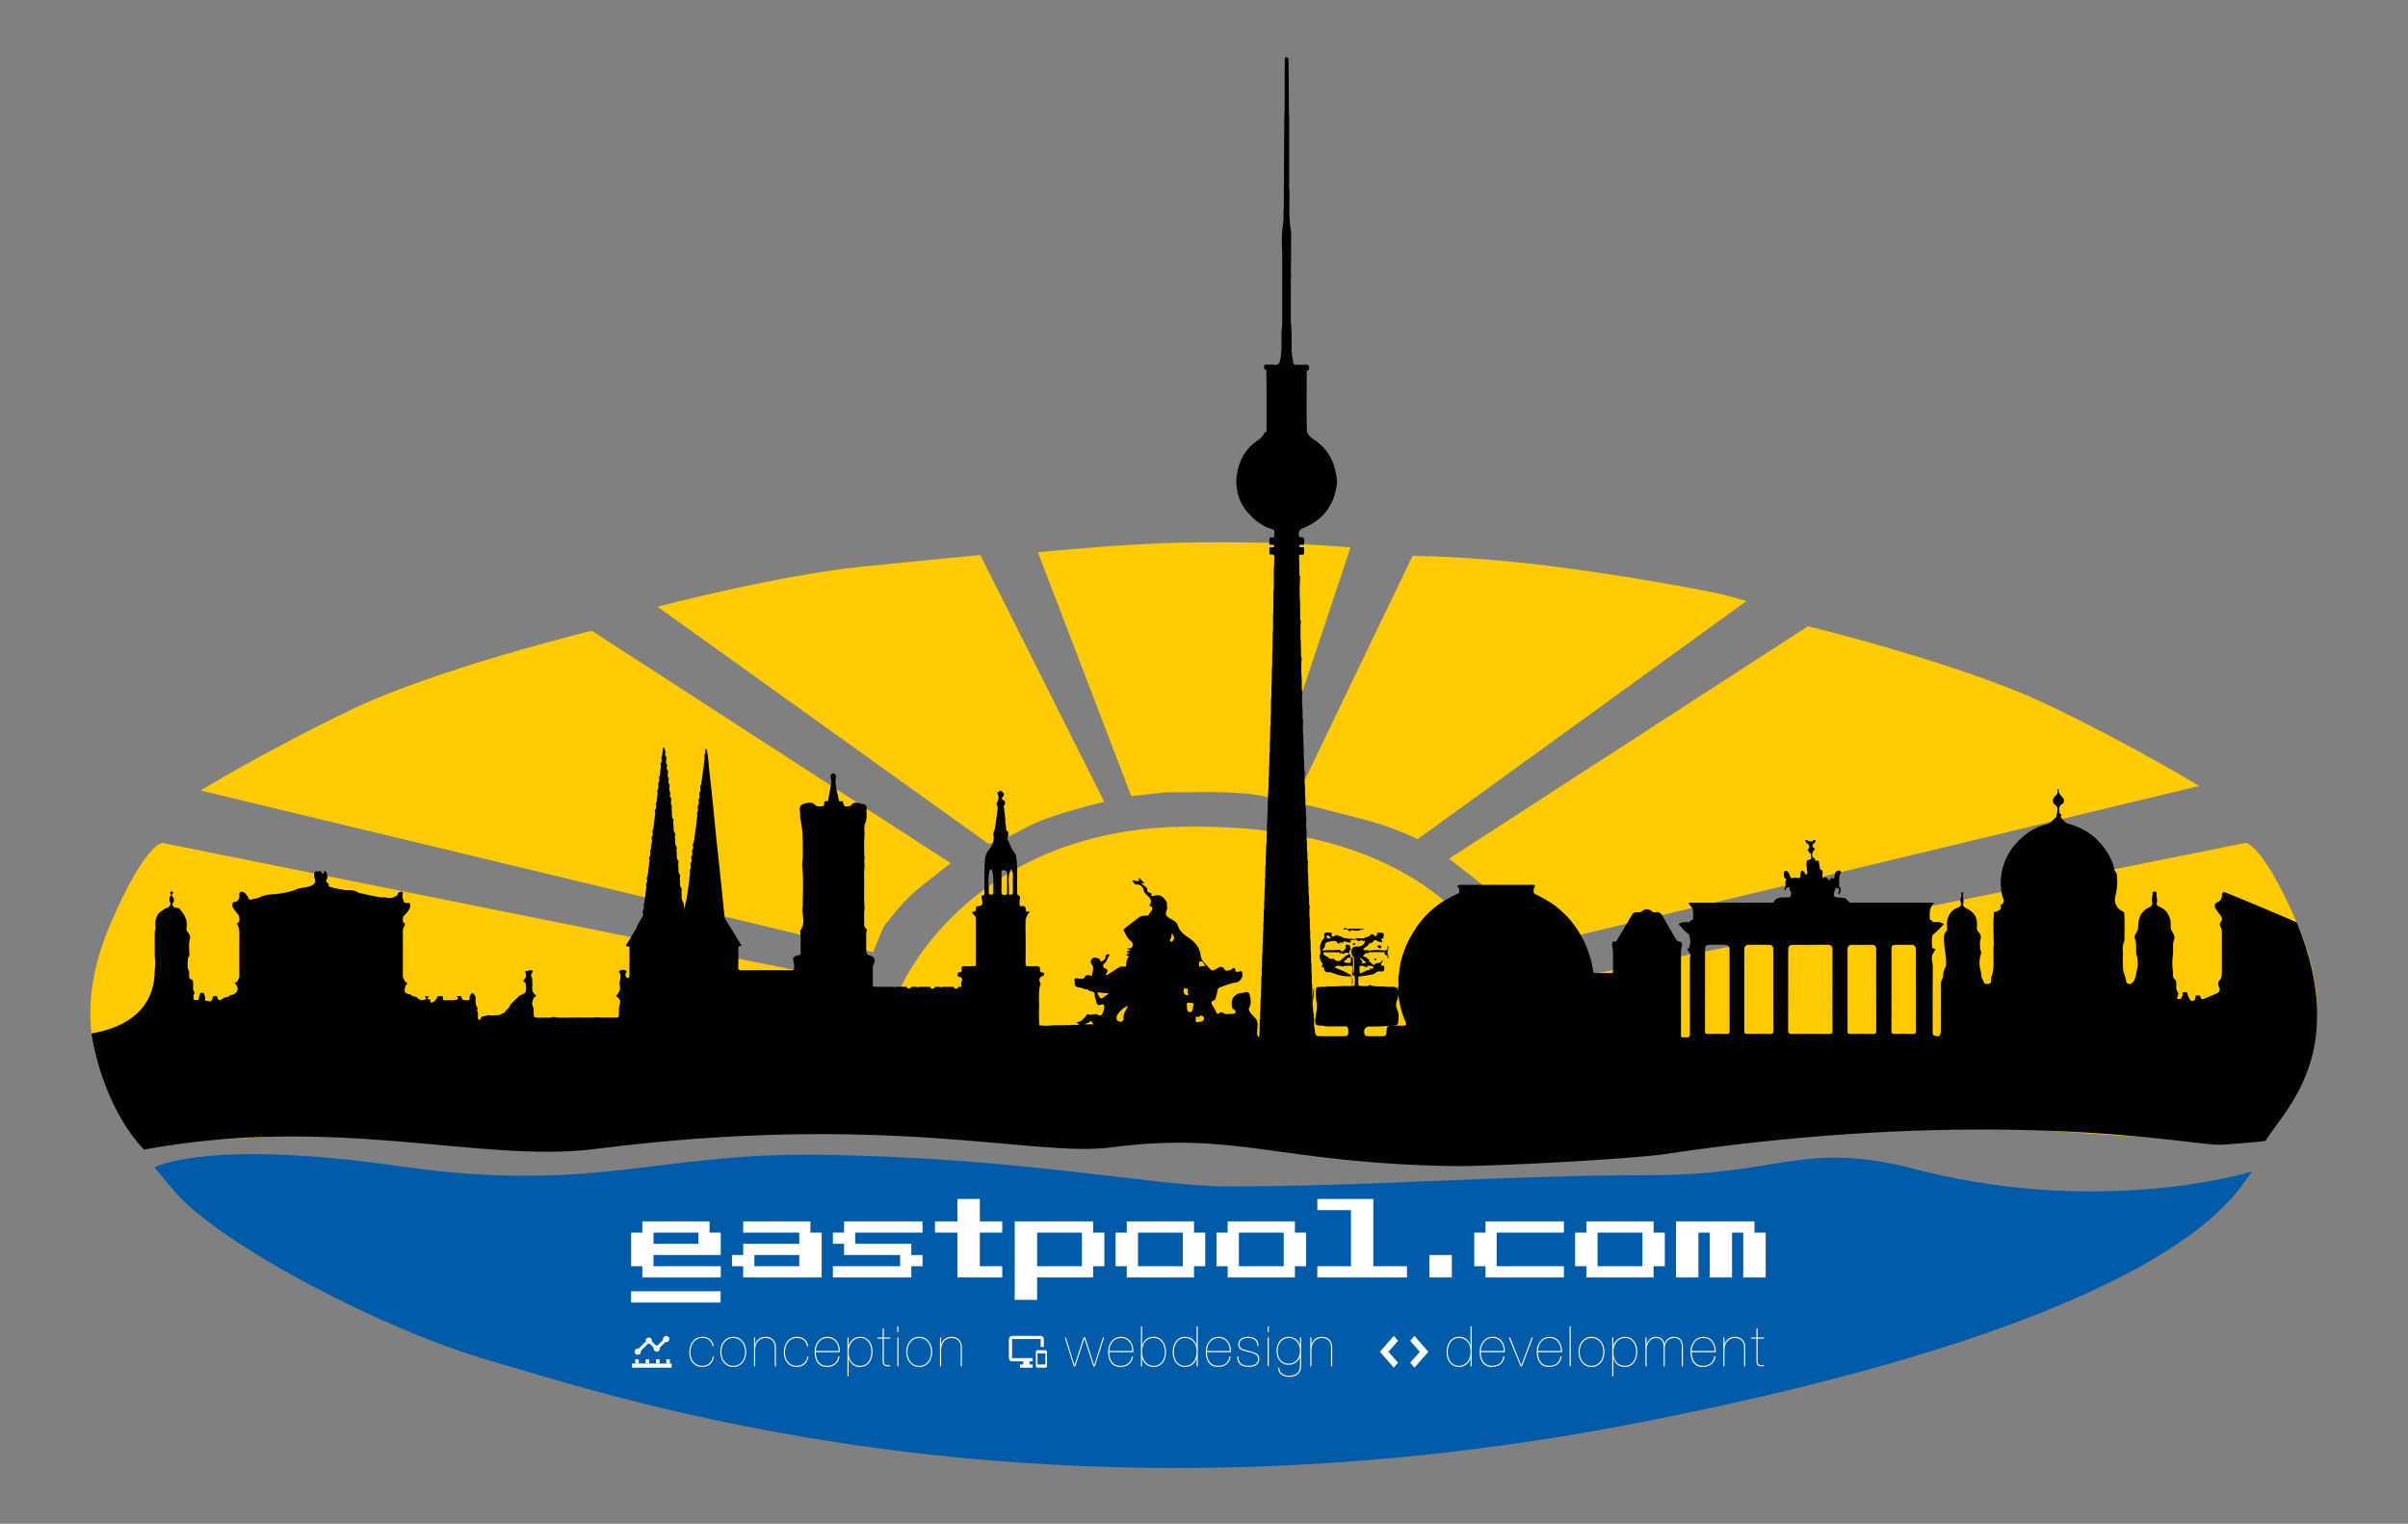 <?xml version="1.0" encoding="utf-8"?>
<!-- Generator: Adobe Illustrator 16.0.0, SVG Export Plug-In . SVG Version: 6.00 Build 0)  -->
<!DOCTYPE svg PUBLIC "-//W3C//DTD SVG 1.1//EN" "http://www.w3.org/Graphics/SVG/1.1/DTD/svg11.dtd">
<svg version="1.1" xmlns="http://www.w3.org/2000/svg" xmlns:xlink="http://www.w3.org/1999/xlink" x="0px" y="0px"
	 width="492.427px" height="311.56px" viewBox="0 0 492.427 311.56" enable-background="new 0 0 492.427 311.56"
	 xml:space="preserve">
<rect x="0" y="0" width="492.427" height="311.56" fill="#808080" stroke="none"/>
<g id="Ebene_2">
</g>
<g id="Ebene_1">
</g>
<g id="Ebene_3">
	<g>
		<path fill="#FFCB00" d="M369.715,128.046c0,0,31.401,7.629,48.996,16.037c17.586,8.413,31.018,16.627,31.018,16.627
			l-137.532,33.061l-2.071-5.089c0,0-3.594-4.89-6.621-7.43c-3.037-2.542-7.193-5.674-7.193-5.674L369.715,128.046z"/>
		<path fill="#FFCB00" d="M184.267,201.778c0,0,13.667-31.939,57.465-32.749c43.8-0.809,58.597,18.708,63.294,26.384
			c4.696,7.69-55.367,33.759-55.367,33.759L184.267,201.778z"/>
		<path fill="#FFCB00" d="M288.863,113.667c0,0,11.717,0,27.95,2.043c16.222,2.037,32.802,5.155,36.048,5.991
			c3.253,0.844,4.286,1.201,4.286,1.201l-67.238,48.674c0,0-4.639-2.282-9.502-3.603c-4.875-1.313-12.642-3.356-13.798-3.476
			c-1.167-0.114-2.088-0.238-2.088-0.238L288.863,113.667z"/>
		<path fill="#FFCB00" d="M134.452,124.055c0,0,24.594-6.456,41.999-8.214c17.398-1.758,24.023-2.349,24.023-2.349l25.349,50.466
			c0,0-11.165,2.547-16.081,5.288c-4.921,2.734-7.568,3.318-7.568,3.318L134.452,124.055z"/>
		<path fill="#FFCB00" d="M231.346,162.784l-19.107-49.875c0,0,17.973-1.759,29.325-1.958c11.349-0.199,18.916,0,25.91,0.385
			c7.002,0.398,8.702,0.59,8.702,0.59l-17.024,51.056c0,0-3.323-1.021-11.167-1.021c-7.604,0-9.641,0.04-9.641,0.04L231.346,162.784
			z"/>
		<path fill="#FFCB00" d="M459.206,172.345c0,0,3.423-0.004,10.456,16.248c11.906,27.516-4.742,40.233-6.8,44.122
			c-1.658,3.135-129.544-8.667-129.544-8.667l-0.202-5.491c0,0-1.699-5.825-3.674-9.249c-1.982-3.429-4.814-9.92-4.814-9.92
			L459.206,172.345z"/>
		<path fill="#FFCB00" d="M33.174,172.345c0,0-3.423-0.004-10.456,16.248c-11.906,27.516,4.742,40.233,6.798,44.122
			c1.658,3.135,129.538-8.667,129.538-8.667l0.203-5.491c0,0,1.7-5.825,3.674-9.249c1.981-3.429,4.813-9.92,4.813-9.92
			L33.174,172.345z"/>
		<path fill="#FFCB00" d="M121.031,128.971c0,0-31.401,7.63-48.995,16.037c-17.586,8.413-31.015,16.626-31.015,16.626
			l137.524,33.061l2.072-5.089c0,0,3.593-4.89,6.621-7.43c3.036-2.542,7.193-5.674,7.193-5.674L121.031,128.971z"/>
		<g>
			<g>
				<g>
					<path fill="#010100" d="M280.987,196.174c0.087,0.193,0.251,0.175,0.397,0.113c0.148-0.064,0.03-0.174,0.007-0.264
						c-0.092-0.006-0.183-0.013-0.272-0.021C281.074,196.06,281.032,196.116,280.987,196.174z M329.778,192.594c0,0,0.002,0,0.002,0
						v-0.003L329.778,192.594z M275.662,190.003v0.193c0.306,0.305,0.485,0.284,0.779-0.075c0.027,0.018,0.048,0.039,0.078,0.054
						c0.427,0.059,0.848,0.211,1.281,0.067c0.013-0.017,0.011-0.033,0.021-0.05c0.1,0.085,0.206,0.102,0.317,0.012
						c0.195-0.403,0.551-0.061,0.808-0.177c-0.351-0.339-0.775-0.043-1.154-0.131c-0.49-0.004-0.981-0.008-1.469-0.014
						c-0.223,0.015-0.442,0.029-0.665,0.042c-0.319-0.147-0.644-0.23-0.98-0.051C274.964,190.236,275.339,189.904,275.662,190.003z
						 M281.633,193.383c0.102,0.448,0.412,0.537,0.81,0.473C282.524,193.098,282.054,193.284,281.633,193.383z M469.683,188.601
						c-0.15-0.127-14.748-6.28-14.939-6.227c-0.548,0.281-0.246,0.877-0.47,1.278c-0.116,0.358-0.318,0.604-0.695,0.751
						c-0.716,0.278-0.854,0.733-0.465,1.427c0.312,0.555,0.746,1.024,1.122,1.536c0.211,0.4,0.24,0.786-0.096,1.139
						c-0.329,0.385-0.185,0.765,0.013,1.144c0.202,0.319,0.208,0.676,0.208,1.038c-0.002,1.213,0.013,2.428-0.004,3.641
						c-0.027,1.79,0.083,3.583-0.058,5.374c-0.067,0.185-0.123,0.383-0.249,0.522c-0.45,0.484-0.604,0.938-0.252,1.604
						c0.278,0.52,0.11,1.059-0.56,1.327c-0.82,0.326-1.622,0.695-2.437,1.034c-0.369,0.154-0.711,0.227-0.801-0.325
						c-0.063-0.381-0.365-0.365-0.642-0.347c-0.184,0.013-0.421,0.043-0.402,0.309c0.027,0.404-0.152,0.773-0.489,0.829
						c-0.465,0.078-0.703-0.334-0.879-0.733c-0.099-0.226-0.236-0.436-0.241-0.696c-0.006-0.292-0.225-0.352-0.456-0.374
						c-0.193-0.02-0.386-0.001-0.54,0.146c-0.198,0.193,0.268,0.47-0.077,0.645c-0.164,0.17-0.098,0.478-0.351,0.6
						c-0.557,0.127-0.887,0.033-0.587-0.634c0.177-0.391,0.113-0.734-0.17-1.045c-0.274-0.648,0.005-1.349-0.191-2.004
						c-0.074-0.214-0.261-0.333-0.416-0.477c-0.349-0.505-0.083-1.092-0.22-1.626c-0.148-1.024-0.165-2.05,0-3.076
						c0.157-0.978-0.087-1.976,0.145-2.95c0.287-0.571,0.2-1.111-0.106-1.647c-0.178-0.307-0.396-0.598-0.469-0.957
						c-0.041-0.481-0.005-0.963-0.034-1.445c-0.236-1.368-0.91-2.402-2.228-2.961c-0.364-0.155-0.751-0.385-0.589-0.854
						c0.223-0.643-0.177-1.247-0.023-1.879c0.065-0.273-0.186-0.392-0.413-0.402c-0.231-0.01-0.491,0.096-0.452,0.367
						c0.083,0.557-0.236,1.1-0.072,1.636c0.201,0.65-0.09,0.992-0.627,1.239c-1.646,0.754-2.188,2.167-2.211,3.836
						c-0.007,0.466-0.07,0.853-0.327,1.234c-0.279,0.417-0.54,0.89-0.336,1.394c0.304,0.748,0.225,1.516,0.235,2.281
						c0.007,0.498,0,0.994,0.226,1.455c0.119,0.852,0.21,1.703-0.063,2.545c-0.207,0.902-0.206,1.876-0.874,2.625
						c-0.414,0.391-0.836,0.368-1.27,0.028c-0.067-0.824-0.414-1.576-0.644-2.359c-0.166-1.271-0.058-2.551-0.07-3.828
						c-0.006-0.619-0.119-1.252,0.117-1.859c0.076-0.188,0.151-0.377,0.179-0.582c0.034-1.855,0.076-3.71-0.025-5.566
						c-0.075-0.266-0.281-0.383-0.513-0.493c-1.042-0.499-1.624-1.743-1.335-2.881c0.314-1.232,0.493-2.479,0.394-3.749
						c-0.045-0.56-0.005-1.17-0.519-1.588c-0.222-1.299-0.736-2.495-1.416-3.605c-1.884-3.083-4.598-5.071-8.093-6
						c-0.744-0.198-1.057-0.93-1.586-1.397c0.041-0.032,0.081-0.063,0.121-0.094c0.264-0.373-0.148-0.455-0.282-0.656
						c-0.159-0.788-0.222-1.542,0.68-1.969c0.062-0.03,0.099-0.121,0.147-0.184c0.082-0.275,0.083-0.549-0.001-0.824
						c-0.459-0.545-1.094-0.998-0.981-1.849c0.004-0.035-0.102-0.119-0.159-0.122c-0.134-0.006-0.126,0.035-0.092,0.183
						c0.125,0.537-0.092,0.938-0.519,1.302c-0.595,0.508-0.627,1.325,0.009,1.763c0.499,0.345,0.587,0.685,0.48,1.198
						c-0.104,0.495-0.16,1.259-0.377,1.422c-0.612,0.459-1.016,1.167-1.892,1.375c-2.249,0.529-4.12,1.742-5.754,3.404
						c-2.034,2.073-3.208,4.508-3.515,7.38c-0.084,0.717-0.085,1.433,0,2.149c0.034,0.772,0.146,1.529,0.462,2.244
						c0.247,0.562,0.081,0.972-0.466,1.238c-0.141,0.3,0.066,0.651-0.134,0.943c-0.383,0.309-0.789,0.556-1.305,0.549
						c-0.206,2.037-0.088,4.077-0.06,6.115c0.034,0.045,0.049,0.094,0.047,0.149c-0.119,0.789-0.085,1.583-0.09,2.378
						c-0.015,1.615,0.159,3.25-0.466,4.809c-0.021,1.23-0.095,1.277-1.028,1.23c-0.632-0.033-0.468-0.578-0.693-0.866
						c-0.429-0.475-0.231-1.101-0.396-1.641c-0.351-1.153-0.359-2.307-0.011-3.462c0.117-0.387,0.086-0.755-0.127-1.104
						c0.002-0.629-0.128-1.299,0.042-1.882c0.207-0.711,0.058-1.223-0.416-1.698c-0.209-0.208-0.334-0.41-0.3-0.715
						c0.236-2.112-0.357-3.196-2.292-4.139c-0.371-0.181-0.616-0.535-0.517-0.819c0.247-0.707-0.138-1.37-0.006-2.047
						c0.023-0.114,0.181-0.244-0.068-0.277c-0.134-0.018-0.385,0.039-0.357,0.089c0.324,0.603-0.314,1.16-0.104,1.696
						c0.3,0.77-0.03,1.106-0.679,1.354c-0.512,0.197-0.945,0.458-1.312,0.924c-0.723,0.925-0.854,1.944-0.773,3.046
						c0.018,0.26,0.125,0.517-0.119,0.771c-0.569,0.596-0.519,1.233-0.491,2.079c0.056,1.711,0.587,3.378,0.4,5.094
						c-0.374,0.625-0.619,1.285-0.579,2.031c0.009,0.163-0.027,0.336-0.125,0.474c-0.359,0.508-0.349,1.087-0.349,1.669
						c0.002,2.978,0.004,5.957-0.002,8.935c-0.002,1.226-0.255,1.403-1.441,1.048c-0.309-0.282-0.219-0.658-0.219-1.006
						c-0.006-4.401-0.021-8.802,0.011-13.203c0.008-0.763-0.361-1.507-0.085-2.275c0.217-0.39,0.434-0.78,0.665-1.192
						c-0.255-0.057-0.457-0.103-0.661-0.148c-0.152-0.881-0.127-1.763-0.009-2.645c0.851-0.697,1.622-1.478,2.394-2.298
						c-0.204-0.1-0.468-0.229-0.732-0.358c-0.408-0.111-0.823-0.061-1.231-0.042c-0.344,0.016-0.502-0.137-0.597-0.423
						c-0.238,0.023-0.334-0.069-0.345-0.322c-0.045-1.146-0.106-2.291,0.856-3.161c-0.285-0.147-0.595-0.073-0.891-0.073
						c-5.199-0.005-10.396-0.003-15.594-0.008c-0.294,0-0.604,0.089-0.885-0.089l-0.009-0.012c-0.093-0.228-0.233-0.404-0.479-0.477
						c-0.001-0.289-0.196-0.277-0.419-0.345c-0.688-0.211-1.429,0-2.097-0.298c-0.127-0.347-0.119-0.692-0.004-1.041
						c0.128-0.416,0.161-0.963,0.846-0.614c0.031-0.016,0.062-0.033,0.093-0.05c-0.004,0.005-0.007,0.011-0.01,0.016l0.018,0.052
						c0,0.168,0.002,0.336,0.004,0.504c0.119,0.226-0.408,0.426-0.06,0.612c0.211,0.114,0.204-0.167,0.245-0.309
						c0.163-0.135,0.133-0.321,0.134-0.5c-0.034-0.229,0.129-0.503-0.157-0.674c-0.023,0.04-0.047,0.081-0.071,0.121
						c0.009-0.042,0.005-0.087-0.029-0.139c-0.008-0.851-0.161-1.716,0.179-2.54c0.115-0.274,0.312-0.587-0.079-0.731
						c-0.405-0.148-0.721,0.065-0.935,0.455c-0.199,0.366-0.015,0.825-0.303,1.158c-0.306-0.241-0.55-0.126-0.756,0.2
						c0.018,0.015,0.037,0.012,0.055,0.022c-0.039,0.034-0.078,0.068-0.117,0.102c-0.092-0.039-0.225-0.037-0.27-0.122
						c-0.262-0.353-0.533-0.672-1.018-0.321c0.01,0.021,0.019,0.041,0.028,0.062c-0.043-0.026-0.086-0.052-0.129-0.08
						c-0.225-0.13-0.062-0.333-0.098-0.483c-0.1-0.388,0.278-0.944-0.21-1.142c-0.319-0.131-0.314-0.263-0.336-0.507
						c-0.036-0.374-0.094-0.747-0.166-1.115c-0.055-0.286-0.163-0.53-0.502-0.244c-0.098-0.022-0.183-0.064-0.229-0.169
						c-0.052,0.042-0.079,0.085-0.108,0.128c-0.001-0.043-0.002-0.086,0.007-0.146c0.002-0.089,0.003-0.177,0.004-0.266h0.102
						c-0.584-0.167-0.765-0.566-0.652-1.135c0.139-0.096,0.159-0.229,0.113-0.381c0.118-0.096,0.235-0.191,0.353-0.286
						c0.078-0.291-0.068-0.448-0.321-0.542c-0.223-0.433,0.056-0.675,0.349-0.91c0.172-0.137,0.253-0.353,0.125-0.493
						c-0.178-0.192-0.427-0.101-0.544,0.11c-0.125,0.228-0.193,0.345-0.323,0.018c-0.434,0.252-0.746-0.32-1.182-0.182
						c0.07,0.333,0.238,0.603,0.502,0.772c0.338,0.215,0.374,0.5,0.304,0.842c-0.023,0.228-0.682,0.392-0.067,0.683
						c-0.028,0.266,0.123,0.358,0.358,0.37l0.164,1.075c-0.03,0.014-0.062,0.022-0.092,0.04c-0.146,0.404-0.837,0.079-0.862,0.644
						c-0.085,0.331-0.083,0.66,0,0.99c0.013,0.209,0.027,0.419,0.04,0.629c0.115,0.296,0.103,0.593,0.011,0.892l0.011-0.01
						c-0.034,0.036-0.067,0.068-0.101,0.099c-0.371,0.083-0.286-0.428-0.465-0.594v0.668c-0.032-0.08-0.051-0.202-0.051-0.378
						c-0.001-0.105,0-0.21-0.05-0.307c-0.522-0.468-0.575,0.086-0.674,0.351c-0.091,0.242,0.096,0.538-0.044,0.804
						c-0.004,0.006-0.008,0.013-0.013,0.019h-0.026c0.01,0.002,0.014,0.005,0.022,0.007c-0.004,0.005-0.007,0.011-0.011,0.016
						c-0.006-0.007-0.005-0.016-0.012-0.023c-0.395,0.433-0.924-0.208-1.324,0.166c-0.174,0.002-0.349,0.006-0.522,0.009
						c-0.295-0.406-0.268-0.979-0.703-1.319c-0.213-0.167-0.4-0.293-0.63-0.05c-0.244,0.259-0.164,1.277,0.149,1.477
						c0.104,0.064,0.331,0.099,0.231,0.203c-0.449,0.473-0.032,1.019-0.177,1.507c-0.363,0.257-0.089,0.587-0.125,0.898
						c0.104-0.256,0.202-0.495,0.3-0.732c0.215-0.05,0.432-0.099,0.648-0.147c0.042,0.275-0.115,0.593,0.185,0.808
						c0.326,0.417,0.036,0.815-0.023,1.22c-0.039,0.023-0.078,0.043-0.114,0.074c-0.523,0.002-1.047-0.011-1.569,0.009
						c-0.744,0.03-1.398,0.242-1.739,0.99c-0.282,0.162-0.593,0.081-0.888,0.081c-5.191,0.005-10.385,0.003-15.575,0.009
						c-0.296,0-0.605-0.083-0.889,0.081c0.123,0.499,0.614,0.745,0.812,1.19c0.143,0.748,0.143,1.497,0.001,2.246
						c-0.139,0.116-0.413-0.099-0.48,0.194c-0.111,0.31-0.381,0.242-0.619,0.257c-0.351,0.023-0.704-0.06-1.052,0.054
						c-0.269,0.144-0.982,0.237-0.61,0.553c0.68,0.576,1.097,1.429,1.935,1.815c0.393,0.987,0.474,1.975,0,2.962
						c0.008,0.178-0.483-0.167-0.253,0.236c0.206,0.358,0.438,0.704,0.658,1.055c-0.195,0.387-0.154,0.804-0.154,1.214
						c-0.001,4.863,0.002,9.726-0.003,14.589c-0.002,0.374,0.094,0.78-0.248,1.082c-0.496,0-0.991-0.002-1.488-0.002
						c-0.141-0.199-0.083-0.426-0.083-0.641c-0.006-5.64-0.004-11.282-0.004-16.921c0-0.274,0.044-0.536,0.112-0.808
						c0.236-0.932,0.094-1.131-0.813-1.302c-0.12-0.146-0.265-0.28-0.36-0.442c-0.841-1.442-1.691-2.878-2.497-4.339
						c-0.397-0.725-0.789-1.351-1.773-1.111c-0.297,0.074-0.493-0.147-0.727-0.3c-0.525-0.345-1.154-0.47-1.658-0.082
						c-0.387,0.296-0.748,0.454-1.196,0.38c-0.652-0.107-0.965,0.219-1.263,0.749c-0.979,1.731-2.009,3.433-3.019,5.145
						c-0.231,0.207-0.557-0.03-0.787,0.171c-0.142,0.382-0.108,0.767-0.019,1.153c0.049,0.018,0.06,0.05,0.038,0.096
						c0.141,1.561,0.021,3.124,0.065,4.686c0.009,0.314-0.116,0.442-0.436,0.44c-1.071-0.01-2.141-0.001-3.212-0.006
						c-0.183,0-0.312-0.078-0.387-0.247c-0.119-0.663-0.2-1.336-0.367-1.988c-1.163-4.593-3.504-8.434-7.254-11.391
						c-1.386-1.092-2.954-1.851-4.499-2.659c-0.109-0.385-0.141-0.771,0.01-1.154c0.256-0.103,0.139-0.325,0.158-0.504
						c-0.191-0.163-0.422-0.096-0.634-0.096c-4.839-0.004-9.679-0.004-14.519-0.002c-0.189,0-0.387-0.033-0.567,0.065
						c-0.188,0.253-0.179,0.446,0.165,0.537c0.139,0.374,0.137,0.748,0,1.121c-3.518,1.464-6.432,3.705-8.588,6.85
						c-2.076,3.026-3.458,6.333-3.686,10.049c-0.098,0.182-0.112,0.373-0.06,0.571c-0.023,0.583,0.068,1.168-0.058,1.748
						c-0.021,0.278-0.023,0.555-0.017,0.831c-0.047-0.256-0.11-0.512-0.206-0.767c-0.155-0.032-0.312-0.062-0.466-0.094
						c-0.175-0.089-0.355-0.116-0.548-0.059c-0.509-0.021-1.025,0.072-1.531-0.067c-0.687-0.013-1.373-0.027-2.06-0.042
						c-0.203-0.108-0.412-0.126-0.624-0.096c-0.187-0.223-0.398-0.291-0.678,0.036c-0.657,0.012-1.316,0.065-1.968-0.08
						c-0.084-0.626-0.064-1.253-0.02-1.88c0.845-0.003,1.665-0.234,2.498-0.329c0.421-0.049,0.812-0.217,1.133-0.514
						c0.117-0.059,0.232-0.117,0.351-0.174c0.264,0.001,0.527,0.003,0.793,0.003c0.325-0.002,0.496-0.165,0.511-0.491
						c-0.009-0.217-0.018-0.434-0.025-0.65c-0.157-0.003-0.314-0.007-0.472-0.011c-0.061-0.067-0.121-0.135-0.182-0.203
						c0.016-0.09,0.032-0.181,0.05-0.271c0.179-0.192,0.278-0.421,0.297-0.685c-0.208,0.079-0.302,0.241-0.334,0.451
						c-0.11,0.012-0.221,0.024-0.331,0.036c-0.042,0.038-0.064,0.088-0.073,0.143c-0.358-0.059-0.699-0.056-0.958,0.271
						c-0.005,0.072,0.028,0.131,0.072,0.187c-0.02-0.004-0.038-0.013-0.058-0.016c-0.034-0.009-0.068,0-0.104,0
						c0.013-0.036,0.01-0.076-0.018-0.121c-0.05-0.031-0.102-0.056-0.152-0.08c-0.198-0.163-0.535-0.196-0.532-0.547
						c-0.108,0.003-0.221,0.005-0.329,0.009c-0.001,0.001-0.001,0.002-0.002,0.003h-0.004c0.153-0.204,0.074-0.396-0.099-0.527
						c-0.346-0.26-0.668-0.577-1.127-0.631c0.124-0.114,0.228-0.235,0.264-0.381c0.014,0.019,0.027,0.039,0.071,0.033
						c0.123-0.015,0.146-0.123,0.174-0.22c0-0.007-0.005-0.01-0.005-0.017c0.192-0.084,0.383-0.114,0.563,0.073
						c0.056-0.104,0.113-0.207,0.169-0.31c1.076,0.005,2.151,0.009,3.226,0.014c-0.004,0.005-0.004,0.011-0.008,0.017
						c-0.027,0.096-0.023,0.193,0.005,0.291c0.057,0.128,0.127,0.242,0.261,0.304c0.106,0.012,0.211,0.023,0.316,0.036
						c0.07,0.206-0.165,0.49,0.164,0.628c-0.058-0.258,0.164-0.574-0.161-0.778c0.023-0.345-0.066-0.705,0.132-1.026
						c0.022-0.278,0.172-0.574-0.124-0.802c0.003,0.27,0.005,0.54,0.005,0.81c-0.171,0.05-0.341,0.1-0.513,0.149
						c-0.008,0.017-0.016,0.033-0.023,0.049c-0.042-0.004-0.084-0.009-0.127-0.013c-1.035-0.126-2.07-0.223-3.098,0.063
						c-0.026,0.02-0.033,0.044-0.047,0.067v-0.004c0.013,0,0.021-0.023,0.025-0.069c0.005-0.043-0.013-0.082-0.055-0.118
						c-0.315-0.019-0.632-0.05-0.938,0.057c0.002-0.019,0.019-0.033,0.016-0.052c-0.062-0.132-0.113-0.273-0.267-0.299
						c0.469-0.368,1.13-0.542,1.272-1.24c0.068,0.084,0.146,0.156,0.282,0.136c0.283-0.163,0.57-0.324,0.699-0.651
						c0.146,0.069,0.279,0.06,0.394-0.062c0.005,0.01,0.003,0.021,0.009,0.031c0.195,0.19,0.429,0.296,0.699,0.317
						c0.114,0.053,0.226,0.105,0.338,0.158c0.098-0.074,0.197-0.148,0.296-0.224c-0.099-0.092-0.198-0.186-0.298-0.28
						c0.046-0.095,0.092-0.19,0.139-0.286c0.001,0,0.002,0.001,0.003,0.002c0.173,0.019,0.288-0.05,0.337-0.222
						c0.217-0.793,0.074-0.984-0.733-0.982c-0.188,0.001-0.374,0.018-0.56,0.026c0.006,0.033,0.009,0.065,0.009,0.098
						c-0.027,0.193,0.013,0.41-0.191,0.539c-0.103,0.001-0.206,0.002-0.307,0.003c-0.06-0.046-0.116-0.092-0.176-0.139
						c-0.139-0.364-0.436-0.146-0.665-0.183c0.006,0.058-0.014,0.106-0.056,0.145c-0.215,0.356-0.618,0.358-0.944,0.5
						c-0.338,0.217-0.72,0.183-1.095,0.19c-0.358-0.016-0.727-0.132-1.057,0.114c-0.895,0.006-1.78-0.077-2.648-0.301
						c-0.204-0.417-0.765-0.133-0.994-0.502c-0.175,0.009-0.366-0.029-0.495,0.147c-0.168,0.073-0.334,0.147-0.502,0.222
						c-0.206-0.267-0.251-0.562-0.16-0.882c-0.057,0.007-0.114,0.014-0.17,0.02c-0.439,0.069-0.92-0.226-1.319,0.159
						c-0.186,0.223-0.02,0.445-0.001,0.668c-0.027,0.461-0.45,0.677-0.642,1.036c0.011,0.031,0.011,0.062,0,0.092
						c-0.323,0.54-0.323,1.113-0.179,1.7c-0.002,0.217-0.006,0.432-0.01,0.648c-0.323,0.483-0.043,0.955,0.031,1.43
						c0.155,0.238,0.311,0.477,0.466,0.715c-0.438,0.5-0.021,0.648,0.338,0.82c-0.143,0.278-0.103,0.505,0.181,0.67l0.003-0.003
						c0.305,0.323,0.69,0.119,1.043,0.15l0.048-0.013c0.017,0.018,0.032,0.036,0.048,0.054c1.382,0.572,2.805,0.926,4.315,0.795
						c-0.005,0.66-0.011,1.319-0.016,1.979c-0.464,0.045-0.93,0.028-1.395,0.016c-0.139-0.005-0.277-0.004-0.416-0.007
						c-0.095,0-0.189,0.002-0.283,0.005c-0.213,0.003-0.424,0.021-0.635,0.048c-0.03,0.004-0.061,0.002-0.09,0.007
						c-0.763,0.014-1.522,0.027-2.283,0.04c-0.38,0.143-0.777,0.054-1.167,0.071c-0.209-0.01-0.417,0.007-0.621,0.068
						c-0.127,0.007-0.255,0.014-0.382,0.02c-0.189,0.878-0.103,1.759-0.049,2.641c0.027,0.045,0.04,0.094,0.038,0.146
						c0.043,0.061,0.074,0.126,0.092,0.198c0.038,0.552,0.04,1.104,0.002,1.657c-0.021,0.07-0.047,0.139-0.079,0.206
						c0.016,0.05,0.004,0.088-0.044,0.116c0.035,0.869-0.406,1.722-0.073,2.599c0.092,0.134,0.229,0.197,0.383,0.234
						c0.479,0.072,0.974-0.017,1.441,0.155c0.578,0.099,1.161,0.062,1.745,0.067c0.625-0.029,1.252-0.029,1.877-0.009
						c0.361,0.011,0.773-0.145,1.071,0.218c0.079,0.146,0.103,0.308,0.113,0.473c0.074,1.201-0.023,1.309-1.248,1.311
						c-1.342,0.003-2.685,0-4.026,0c-1.424,0-1.424,0-1.583-1.37c-0.242-0.793-0.012-1.621-0.172-2.422l-0.018-1.163
						c-0.087,0.109-0.12,0.226-0.138,0.344c-0.01-0.401-0.021-0.802-0.03-1.204c-0.186-0.842,0.038-1.702-0.123-2.545
						c-0.013-0.687-0.026-1.375-0.039-2.063c-0.19-0.794,0.034-1.61-0.125-2.406c-0.015-0.696-0.03-1.393-0.045-2.09
						c-0.183-0.786,0.039-1.592-0.121-2.379c-0.015-0.745-0.027-1.489-0.044-2.232c-0.184-0.794,0.036-1.609-0.121-2.404
						c-0.014-0.699-0.028-1.398-0.045-2.098c-0.145-0.718-0.038-1.442-0.063-2.164c0.087-0.243,0.057-0.478-0.058-0.704
						c-0.015-0.578-0.028-1.156-0.041-1.735c-0.187-0.738,0.034-1.498-0.125-2.237c-0.015-0.755-0.028-1.51-0.043-2.264
						c-0.145-0.718-0.038-1.442-0.063-2.163c0.087-0.244,0.056-0.478-0.06-0.705c-0.013-0.578-0.027-1.156-0.04-1.734
						c-0.186-0.739,0.033-1.5-0.124-2.238c-0.015-0.755-0.029-1.51-0.044-2.264c-0.128-0.767-0.079-1.537-0.027-2.305
						c0.051-0.201-0.012-0.384-0.096-0.562c-0.013-0.578-0.026-1.156-0.041-1.734c-0.187-0.739,0.034-1.5-0.123-2.238
						c-0.013-0.796-0.027-1.595-0.04-2.392c-0.135-0.777-0.081-1.557-0.032-2.337c0.051-0.203-0.011-0.387-0.094-0.569
						c-0.015-0.639-0.031-1.276-0.043-1.914c-0.146-0.824-0.037-1.656-0.067-2.483c0.055-0.197,0.04-0.388-0.054-0.569
						c-0.015-0.744-0.027-1.486-0.042-2.229c-0.151-0.834-0.038-1.676-0.068-2.515c0.085-0.248,0.062-0.487-0.057-0.719
						c-0.014-0.803-0.028-1.605-0.043-2.407c-0.146-0.94-0.038-1.886-0.065-2.829c0.085-0.25,0.062-0.491-0.056-0.724
						c-0.015-0.909-0.029-1.817-0.042-2.725c-0.153-1.058-0.037-2.121-0.066-3.181c0.108-0.302,0.098-0.596-0.058-0.881
						c-0.015-0.968-0.029-1.936-0.044-2.904c-0.153-1.272-0.034-2.55-0.064-3.824c0.136-0.305,0.094-0.6-0.058-0.887
						c-0.013-1.184-0.027-2.368-0.04-3.553c-0.136-1.601-0.087-3.201-0.025-4.803c0.11-0.269,0.002-0.508-0.1-0.748
						c-0.021-1.236-0.023-2.475-0.07-3.71c-0.016-0.422,0.148-0.553,0.521-0.492c0.495,0.08,0.542-0.202,0.515-0.583
						c-0.018-0.273-0.004-0.55-0.005-0.825c-0.291-0.245-0.684,0.041-0.978-0.184c-0.07-0.109-0.07-0.221-0.002-0.332
						c0.295-0.226,0.688,0.063,0.978-0.185c-0.081-0.619,0.423-1.602-0.903-1.455c-0.034,0.003-0.094-0.116-0.121-0.186
						c-0.27-0.712,0.074-1.377,0.791-1.662c3.989-1.587,6.281-4.516,6.89-8.763c0.083-0.495,0.083-0.991,0-1.486
						c-0.101-0.557-0.177-1.121-0.309-1.67c-0.672-2.768-2.222-4.901-4.643-6.404c-0.62-0.384-1.137-1.095-1.149-1.651
						c-0.092-4.041-0.035-8.085-0.024-12.128c0.104-0.181,0.362-0.162,0.46-0.352c0.165-0.774-0.106-1.08-0.925-0.976
						c-0.594,0.076-1.205,0.02-1.808,0.012c-0.174-0.001-0.374,0.062-0.41-0.249c-0.082-0.69-0.365-1.35-0.331-2.061
						c-0.151-0.284-0.068-0.59-0.076-0.886c-0.037-1.364,0.06-2.73-0.054-4.095c-0.015-0.321-0.025-0.643-0.04-0.964
						c-0.137-0.261-0.07-0.541-0.072-0.812c-0.005-2.342-0.011-4.683,0.004-7.024c0.002-0.63-0.091-1.266,0.068-1.891
						c-0.02-0.298-0.058-0.597-0.056-0.896c0.013-2.536,0.038-5.071,0.054-7.606c0.002-0.274,0.011-0.555-0.037-0.823
						c-0.497-2.774-0.297-5.573-0.291-8.365c-0.129-0.319-0.072-0.652-0.072-0.979c-0.004-4.536-0.002-9.072-0.006-13.608
						c0-0.3,0.049-0.604-0.051-0.9c-0.02-3.575-0.039-7.151-0.062-10.726c0-0.193-0.005-0.386,0-0.578
						c0.013-0.355-0.307-0.378-0.502-0.408c-0.183-0.029-0.296,0.188-0.291,0.405c0.006,0.192,0,0.384,0,0.577
						c-0.009,3.411-0.018,6.823-0.028,10.233c-0.155,0.687,0.064,1.395-0.127,2.079c0.146,0.458,0.046,0.925,0.044,1.388
						c-0.023,5.411-0.055,10.822-0.082,16.232c-0.158,0.956,0.061,1.927-0.117,2.881c-0.07,0.584-0.143,1.169-0.213,1.754
						c-0.091,1.378-0.087,2.756,0,4.134v15.068c-0.143,0.325,0.053,0.692-0.132,1.012c-0.072,2.039,0.162,4.084-0.268,6.117
						c-0.157,0.753-0.372,1.119-1.205,1.009c-0.648-0.085-1.318-0.018-1.979-0.019c-0.177,0.324-0.164,0.649-0.009,0.977
						c0.103,0.012,0.206,0.025,0.311,0.039c0.015,0.024,0.038,0.048,0.038,0.072c0.108,4.093,0.016,8.187,0.052,12.28
						c0.004,0.316-0.143,0.445-0.419,0.498c-0.249,0.663-0.674,1.14-1.288,1.539c-2.57,1.667-3.918,4.117-4.371,7.101
						c-0.131,0.345,0.028,0.723-0.121,1.066c0.09,0.277,0.064,0.555,0,0.832c0.132,0.292,0.005,0.619,0.121,0.912
						c0.228,1.807,0.976,3.422,2.126,4.78c1.371,1.616,2.995,2.951,5.119,3.544c0.694,0.194,0.338,0.864,0.395,1.327
						c0.058,0.486-0.344,0.326-0.573,0.323c-0.332-0.005-0.438,0.126-0.419,0.439c0.018,0.329,0.007,0.661,0.009,0.991
						c0.284,0.247,0.671-0.039,0.958,0.186c0,0.11-0.002,0.219-0.002,0.33c-0.287,0.225-0.672-0.059-0.956,0.185
						c-0.002,0.328-0.007,0.656-0.003,0.984c0,0.185-0.033,0.451,0.251,0.407c0.925-0.145,0.742,0.495,0.74,1.007
						c-0.002,0.464-0.02,0.928-0.027,1.392c-0.106,0.349-0.039,0.705-0.052,1.057c-0.049,1.387,0.09,2.777-0.074,4.162
						c-0.013,1.46-0.027,2.921-0.04,4.383c-0.1,0.292-0.04,0.594-0.051,0.89c-0.045,1.059,0.085,2.12-0.075,3.175
						c-0.013,1.238-0.027,2.476-0.04,3.715c-0.161,1.18,0.065,2.374-0.121,3.552c-0.017,1.079-0.029,2.156-0.045,3.234
						c-0.161,1.019,0.068,2.054-0.127,3.071c-0.013,1.019-0.025,2.036-0.039,3.055c-0.155,0.903,0.062,1.823-0.121,2.724
						c-0.015,0.858-0.029,1.714-0.044,2.572c-0.157,0.901,0.062,1.821-0.121,2.722c-0.014,0.859-0.03,1.717-0.045,2.575
						c-0.157,0.785,0.063,1.588-0.121,2.372c-0.015,0.81-0.028,1.62-0.045,2.43c-0.153,0.687,0.062,1.395-0.123,2.08
						c-0.015,0.796-0.027,1.593-0.041,2.39c-0.152,0.728,0.058,1.478-0.121,2.206c-0.015,0.754-0.029,1.509-0.046,2.264
						c-0.149,0.732,0.057,1.484-0.119,2.215c-0.014,0.697-0.03,1.393-0.045,2.09c-0.159,0.792,0.063,1.603-0.121,2.393
						c-0.015,0.803-0.03,1.605-0.045,2.407c-0.153,0.685,0.06,1.391-0.123,2.075c-0.015,0.799-0.028,1.597-0.043,2.395
						c-0.154,0.687,0.062,1.395-0.125,2.08c-0.013,0.797-0.025,1.593-0.04,2.39c-0.151,0.732,0.057,1.484-0.121,2.214
						c-0.014,0.752-0.028,1.504-0.045,2.255c-0.155,0.74,0.063,1.5-0.121,2.238c-0.015,0.798-0.03,1.598-0.045,2.396
						c-0.15,0.73,0.058,1.478-0.121,2.204c-0.015,0.755-0.029,1.511-0.043,2.266c-0.155,0.735,0.06,1.491-0.119,2.226
						c-0.017,0.803-0.033,1.607-0.047,2.409c-0.154,0.687,0.06,1.395-0.125,2.08c-0.013,0.796-0.027,1.593-0.042,2.392
						c-0.146,0.304,0.065,0.66-0.137,0.958c-0.648-0.629-0.219-1.412-0.306-2.121c0.089-0.33,0.083-0.659,0.004-0.99
						c-0.193-0.88-1.059-1.266-1.467-1.994c-0.189-0.338-0.439-0.511-0.154-1.032c0.45-0.818,0.231-1.796,0.017-2.677
						c-0.088-0.356-0.574-0.509-0.972-0.379c-0.183,0.061-0.353,0.114-0.544,0.123c-1.257,0.062-2.182,0.919-2.122,2.153
						c0.018,0.396-0.072,1.023,0.48,1.263c0.264,0.114,0.294,0.254,0.276,0.495c-0.023,0.35-0.372,0.377-0.519,0.365
						c-0.685-0.058-1.418,0.289-2.065-0.244c-0.13-0.107-0.513-0.118-0.619-0.013c-0.574,0.574-0.659,0.068-0.835-0.324
						c-0.119-0.267-0.278-0.518-0.422-0.776c-0.291-0.521-0.975-1.077,0.18-1.442c0.14-0.043,0.217-0.357,0.275-0.56
						c0.132-0.462,0.279-0.929,0.332-1.403c0.042-0.363,0.221-0.571,0.513-0.665c1.117-0.359,2.193-0.854,3.371-1.025
						c0.765-0.111,1.418-1.157,1.198-1.904c-0.076-0.254-0.187-0.5-0.569-0.334c-0.391,0.168-0.791,0.313-0.878-0.382
						c-0.034-0.27-0.27-0.466-0.587-0.14c-0.155,0.16-0.416,0.219-0.627,0.323c-0.3,0.054-0.604,0.147-0.899-0.023
						c-0.275-0.604-0.723-0.928-1.334-0.538c-1.227,0.78-1.248,0.834-2.156-0.223c-0.576-0.669-1.386-1.255-1.469-2.201
						c-0.165-1.866-1.352-2.994-2.763-3.902c-0.894-0.575-1.561-1.235-1.893-2.234c-0.187-0.56-0.525-0.927-1.085-1.207
						c-1.413-0.706-1.673-0.88-1.087-2.39c-0.16-0.391,0.016-0.814-0.115-1.208c-0.558-1.03-1.288-1.72-2.583-1.323
						c-0.197,0.062-0.601,0.118-0.55-0.094c0.134-0.562-0.356-0.444-0.549-0.634c-0.092-0.091-0.311-0.174-0.301-0.228
						c0.183-0.928-0.77-1.015-1.125-1.536c-0.045-0.064-0.058-0.095,0.051-0.144c0.124-0.242,0.329,0.391,0.495-0.034
						c-0.176-0.146-0.359-0.295-0.539-0.45c-0.2-0.172-0.3-0.461-0.685-0.546c0.034,0.242,0.322,0.508-0.021,0.672
						c-0.131-0.088-0.253,0.011-0.378,0.023c-0.167-0.04-0.327-0.104-0.485-0.171c-0.047-0.004-0.093-0.007-0.14-0.012
						c-0.18-0.067-0.213,0.018-0.177,0.172c0.286,0.222,0.284,0.728,0.871,0.672c0.708-0.065,1.342,0.547,1.438,1.286
						c0.038,0.29,0.172,0.409,0.361,0.611c0.58,0.621,1.562,1.156,0.863,2.278c-0.075,0.119-0.058,0.222,0.061,0.258
						c0.84,0.257,0.332,0.75,0.166,1.124c-0.112,0.258-0.448,0.396-0.501,0.72c-0.347,0.211-0.749-0.016-1.104,0.138
						c-0.329,0.019-0.618,0.133-0.882,0.337c-0.964,0.749-1.934,1.489-2.899,2.237c-0.193,0.15-0.266,0.336-0.13,0.571
						c0.399,0.685,0.661,1.46,1.343,1.954c0.357,0.259,0.568,0.603,0.413,1.052c-0.16,0.466-0.553,0.549-0.991,0.515
						c-0.034-0.001-0.07,0.031-0.142,0.067c0.253,0.12,0.441,0.209,0.642,0.306c-0.229,0.244-0.616,0.005-0.744,0.373
						c0.195,0.039,0.389,0.078,0.65,0.132c-0.28,0.136-0.488,0.237-0.574,0.278c-0.187,0.547,0.608,0.155,0.353,0.506
						c-0.447,0.612-0.464,1.283-0.543,1.964c-0.413,0.209-0.875-0.018-1.295,0.139c-0.927,0.542-1.731,1.297-2.957,1.786
						c0.387-0.694,0.896-1.236-0.133-1.521c-0.196-0.054-0.45-0.641-0.153-0.85c0.688-0.487,0.724-1.318,1.238-1.876
						c-0.542-0.232-0.794-0.174-0.869,0.433c-0.047,0.378-0.372,0.73-0.77,0.885c-0.423,0.164-0.293-0.351-0.521-0.479
						c-0.479-0.267-0.987-0.428-1.425-0.087c-0.38,0.294-0.418,0.863-0.112,1.197c0.329,0.359,0.308,0.691,0.25,1.077
						c-0.062,0.423-0.146,0.842-0.227,1.297c-0.668-0.224-1.324-0.44-1.604,0.482c-0.396,0.147-0.792,0.117-1.19,0.01
						c-0.264,0.085-0.661-0.223-0.783,0.27c0.159,0.333-0.019,0.707,0.125,1.042c0.057,0.35,0.323,0.41,0.612,0.484
						c0.416,0.107,0.87,0.094,1.234,0.373c0.241,0.142,0.544-0.058,0.775,0.138c0.225,0.201,0.476,0.303,0.786,0.341
						c0.328,0.04,0.626,0.232,0.61,0.625c-0.022,0.588,0.299,1.083,0.392,1.639c0.077,0.471,0.43,0.649,0.827,0.484
						c0.809-0.335,0.784,0.199,0.733,0.682c-0.038,0.358-0.183,0.712-0.323,1.05c-0.172,0.409-0.45,0.592-0.9,0.328
						c-0.663-0.391-1.405,0.231-2.095-0.143c-0.146-0.08-0.268,0.229-0.393,0.365c-0.547,0.596-1.006,1.318-2.039,1.281
						c0.287,0.197,0.475,0.326,0.662,0.454c-0.601,0.25-1.244-0.03-1.851,0.148c-1.183,0.014-2.366,0.026-3.55,0.039
						c-0.917,0.116-1.834,0.125-2.752-0.003c0,0.002,0,0.003,0.001,0.005l-0.003-0.005c0.001,0,0.001,0,0.001,0
						c-0.171-1.394-0.06-2.793-0.065-4.189c-0.004-1.094-0.105-2.193,0.069-3.284c-0.079-0.43,0.411-0.771,0.156-1.247
						c-0.34-0.636-0.181-1.151,0.535-1.37c0.253-0.078,0.28-0.189,0.284-0.398c0.004-0.231-0.144-0.235-0.309-0.291
						c-0.235-0.079-0.627-0.079-0.56-0.459c0.179-1-0.486-0.865-1.081-0.854c-0.413,0.006-0.831-0.039-1.239,0.011
						c-0.538,0.064-0.626-0.161-0.622-0.647c0.023-2.699,0.052-5.399-0.012-8.097c-0.021-0.941,0.188-1.702,0.862-2.339
						c-0.227-0.23-0.567,0.029-0.799-0.185c0.036-0.67-0.068-1.194-0.956-0.998c-0.269,0.059-0.298-0.163-0.296-0.371
						c0.001-0.358-0.101-0.756,0.022-1.066c0.212-0.539-0.077-0.721-0.449-0.914c-0.166-0.283-0.076-0.592-0.083-0.889
						c-0.04-1.952,0.065-3.906-0.056-5.858c-0.188-0.555-0.082-1.304-0.383-1.672c-0.667-0.815-1.01-1.748-1.403-2.671
						c-0.096-0.223-0.34-0.518-0.038-0.792c0.063-0.387,0.137-0.773-0.039-1.152c-0.164-0.005-0.317-0.008-0.317-0.246
						c0.002-0.746-0.271-1.474-0.17-2.229c-0.181-0.259,0.005-0.575-0.133-0.841c-0.012-0.213-0.023-0.428-0.035-0.642
						c-0.173-0.263,0.005-0.579-0.132-0.846c-0.003-0.179-0.14-0.391,0.125-0.504c0.151-0.273,0.141-0.546,0.005-0.82
						c-0.179-0.255-0.871-0.289-0.408-0.82c0.46-0.527,0.312-0.879-0.224-1.189c-0.073-0.039-0.101-0.133-0.188-0.154
						c-0.192,0.235-0.771,0.307-0.624,0.609c0.366,0.748,0.2,1.356-0.188,1.997c-0.078,0.125,0.032,0.297,0.097,0.452
						c0.091,0.218,0.133,0.484,0.104,0.718c-0.166,1.353-0.343,2.705-0.556,4.052c-0.064,0.411-0.385,0.762-0.292,1.229
						c0.243,1.227-0.314,2.336-0.998,3.163c-0.683,0.827-0.722,1.705-0.777,2.567c-0.123,1.976-0.057,3.963-0.075,5.945
						c-0.003,0.274,0.136,0.629-0.308,0.731c-0.407,0.094-0.342,0.284-0.242,0.644c0.349,1.258,0.105,1.57-1.083,1.581
						c-0.217,0.424,0.145,1.284-0.847,1.121c-0.032,0.508,0.542,0.638,0.659,1.055c0.115,0.143,0.085,0.312,0.085,0.475
						c0.002,3.029,0.002,6.057,0,9.086c0,0.163,0.03,0.333-0.085,0.475c-0.683,0.009-1.369,0.058-2.049,0.018
						c-0.568-0.034-0.914,0.071-0.762,0.728c0.103,0.448-0.233,0.5-0.51,0.547c-0.357,0.062-0.324,0.297-0.319,0.542
						c0.005,0.161-0.02,0.318,0.228,0.345c0.723,0.076,0.788,0.591,0.555,1.086c-0.165,0.351-0.081,0.603,0.011,0.9
						c-0.17,0.174-0.392,0.04-0.582,0.098c-0.063,0.028-0.109,0.073-0.135,0.138c-0.044,0.127-0.126,0.207-0.262,0.226
						c-0.096,0.01-0.193,0.008-0.291,0.003c-0.224-0.01-0.247-0.228-0.361-0.351c-0.076-0.022-0.153-0.033-0.231-0.029
						c-0.674,0.001-1.35,0.002-2.027,0c-0.163-0.049-0.318,0.309-0.478,0.005c-0.301-0.008-0.604-0.002-0.908-0.004
						c-0.074,0.003-0.139,0.024-0.195,0.074c-0.069,0.14-0.121,0.295-0.314,0.305c-0.095,0.008-0.191,0.005-0.288,0
						c-0.223-0.01-0.245-0.229-0.359-0.351c-0.075-0.022-0.153-0.033-0.231-0.029c-0.667,0.001-1.337,0.002-2.009,0
						c-0.182,0.064-0.36,0.204-0.539,0.001c-0.3,0.001-0.602-0.001-0.903,0.001c-0.28,0.045-0.411,0.396-0.731,0.358
						c-0.237,0.019-0.271-0.199-0.381-0.328c-0.076-0.024-0.153-0.036-0.232-0.033c-0.675,0.001-1.351,0.002-2.03,0
						c-0.227,0.217-0.45-0.028-0.672,0c-1.328-0.05-2.661,0.107-3.988-0.085c-0.001-1.38-0.003-2.76-0.004-4.139
						c0.276-0.666,0.721-1.334-0.039-1.978c-1.311-0.422-1.311-0.422-1.311-1.798c0-0.605-0.021-1.211,0.006-1.815
						c0.026-0.563-0.144-1.147,0.151-1.686c-0.022-0.441-0.585-0.593-0.567-1.051c0.047-1.138-0.116-2.28,0.085-3.414
						c-0.009-0.086-0.018-0.17-0.028-0.255c-0.137-1.836-0.044-3.675-0.052-5.512c-0.003-0.899-0.106-1.807,0.07-2.703
						c0.06-0.592-0.191-1.185-0.003-1.777c-0.119-1.72-0.135-3.44,0.008-5.161c-0.064-0.739-0.151-1.474,0.168-2.189
						c0.41-0.919,0.153-1.912,0.245-2.867c0.023-0.235-0.007-0.853-0.587-0.898c-0.914-0.072-1.92-0.891-2.677,0.329
						c-1.315,0.231-1.338,0.219-1.619-0.932c-0.003-0.017-0.045-0.025-0.069-0.038c-0.274,0.009-0.674,0.207-0.741-0.215
						c-0.218-1.372-0.731-2.697-0.66-4.113c0.025-0.475,0.329-1.019-0.32-1.333l-0.054,0.023c-0.041-0.089-0.092-0.101-0.157-0.023
						c-0.677,0.206-0.501,0.753-0.42,1.196c0.043,0.238,0.133,0.459,0.087,0.71c-0.201,1.098-0.39,2.199-0.6,3.296
						c-0.031,0.167,0.036,0.494-0.215,0.463c-0.88-0.108-0.589,0.556-0.687,0.966c-0.547,0.146-1.094,0.132-1.641,0.007
						c-0.659-0.924-1.55-0.659-2.413-0.452c-0.717,0.172-1.027,0.708-0.875,1.472c0.104,0.521-0.014,1.034,0.101,1.586
						c0.194,0.923,0.347,1.883,0.419,2.852c0.124,1.648,0.062,3.288,0.08,4.928c0.007,0.652-0.188,1.339-0.118,1.991
						c0.299,2.772,0.12,5.544,0.085,8.317c-0.002,0.119-0.057,0.237-0.061,0.377c-0.031,1.492,0.719,3.069-0.46,4.442
						c-0.035,0.042,0.01,0.153,0.021,0.231c0.208,1.424,0.02,2.856,0.099,4.282c0.024,0.426-0.175,0.462-0.524,0.523
						c-0.957,0.167-1.204,0.565-0.905,1.496c0.107,0.334,0.052,0.65,0.101,0.97c0.071,0.463-0.105,0.596-0.578,0.595
						c-3.42-0.021-6.84-0.019-10.26-0.002c-0.453,0.003-0.616-0.096-0.603-0.58c0.036-1.214,0.037-2.428,0-3.641
						c-0.015-0.494,0.038-0.84,0.721-0.759c-1.105-1.804-2.148-3.502-3.185-5.204c-0.125-0.206-0.292-0.421-0.321-0.647
						c-0.137-1.088-0.236-2.182-0.346-3.274c-0.18-1.776-0.35-3.551-0.538-5.325c-0.254-2.401-0.531-4.799-0.781-7.201
						c-0.245-2.348-0.461-4.699-0.704-7.047c-0.256-2.483-0.5-4.968-0.803-7.446c-0.165-1.359-0.175-2.739-0.497-4.079
						c-0.078-0.043-0.15-0.038-0.215,0.025c-0.18,0.22-0.001,0.48-0.074,0.711c-0.016,0.086-0.033,0.172-0.049,0.257
						c-0.323,0.325,0.039,0.729-0.124,1.074c-0.063,0.583-0.114,1.166-0.192,1.746c-0.156,1.158-0.327,2.314-0.492,3.47
						c-0.392,0.404-0.025,0.897-0.151,1.333c0.001,0,0.001-0.001,0.001-0.002l-0.002,0.01c0.001-0.003,0.001-0.004,0.001-0.008
						c-0.421,0.394-0.025,0.894-0.17,1.322c0.001,0,0.001-0.001,0.001-0.001l-0.002,0.007c0.001-0.001,0.001-0.003,0.001-0.005
						c-0.412,0.395-0.02,0.893-0.169,1.321c0,0,0,0,0.001,0l-0.002,0.005c0-0.002,0-0.004,0.001-0.005
						c-0.343,0.375-0.131,0.816-0.144,1.231c-0.017,0.085-0.033,0.17-0.048,0.255c-0.324,0.325,0.039,0.729-0.124,1.074
						c-0.063,0.583-0.114,1.166-0.192,1.746c-0.155,1.158-0.326,2.314-0.49,3.47c-0.394,0.406-0.026,0.898-0.154,1.335
						c0.002-0.001,0.002-0.002,0.003-0.004l-0.003,0.01c0-0.003,0-0.005,0-0.006c-0.419,0.393-0.025,0.891-0.168,1.32
						c0,0,0-0.001,0-0.002l0,0.002c-0.416,0.396-0.018,0.896-0.17,1.326l0.001-0.005c-0.344,0.375-0.131,0.817-0.145,1.232
						c-0.016,0.085-0.031,0.169-0.047,0.254c-0.325,0.326,0.038,0.731-0.125,1.074c-0.063,0.583-0.114,1.167-0.191,1.748
						c-0.156,1.156-0.327,2.312-0.491,3.469c-0.21,0.487-0.383,1.587-0.426,2.341c0.014,0.252,0.026,0.504,0.052,0.753
						c0.016,0.021,0.036,0.031,0.062,0.013c0.09-0.065,0.008,0.101-0.062,0.002v-0.015c-0.061-0.075-0.074-0.367-0.052-0.753
						c-0.038-0.741-0.075-1.482-0.401-2.175c-0.322-0.457-0.106-0.979-0.176-1.467c-0.182-0.378,0.24-0.826-0.135-1.182
						c-0.296-0.517-0.157-1.085-0.195-1.632c-0.182-0.379,0.239-0.827-0.135-1.183c-0.294-0.517-0.159-1.085-0.196-1.633
						c-0.182-0.378,0.24-0.826-0.136-1.182c-0.294-0.517-0.158-1.084-0.195-1.632c-0.243-0.372,0.22-0.824-0.136-1.183
						c-0.294-0.517-0.159-1.084-0.195-1.631c-0.244-0.372,0.22-0.824-0.135-1.182c-0.294-0.518-0.161-1.086-0.194-1.636
						c-0.246-0.37,0.22-0.822-0.137-1.178c-0.293-0.519-0.16-1.088-0.194-1.637c-0.246-0.369,0.22-0.822-0.137-1.178
						c-0.014-0.091-0.027-0.183-0.041-0.273c-0.132-0.45,0.263-0.96-0.156-1.378l0.002,0.008c-0.242-0.368,0.22-0.817-0.136-1.171
						c-0.013-0.092-0.026-0.186-0.04-0.277c-0.133-0.449,0.26-0.958-0.157-1.374l0.002,0.008c-0.244-0.368,0.219-0.816-0.136-1.171
						c-0.014-0.092-0.027-0.185-0.04-0.276c-0.133-0.449,0.26-0.958-0.157-1.374l0.002,0.008c-0.244-0.369,0.218-0.817-0.136-1.172
						c-0.014-0.093-0.027-0.185-0.041-0.277c-0.131-0.449,0.259-0.958-0.156-1.375l0.002,0.007c-0.246-0.367,0.218-0.816-0.137-1.17
						c-0.013-0.093-0.026-0.185-0.041-0.279c-0.067-0.11-0.068-0.339-0.294-0.165c-0.068,0.534-0.135,1.068-0.204,1.603
						c-0.376,0.354,0.045,0.801-0.138,1.178c0.03,0.054,0.022,0.104-0.022,0.146c-0.383,0.361,0.042,0.813-0.137,1.196
						c-0.066,0.539-0.133,1.079-0.2,1.619c-0.321,0.329,0.041,0.735-0.122,1.082c-0.014,0.081-0.027,0.162-0.041,0.242
						c-0.378,0.356,0.044,0.805-0.138,1.184c0.031,0.053,0.021,0.101-0.023,0.141c-0.383,0.363,0.035,0.816-0.136,1.202
						c-0.067,0.538-0.134,1.075-0.201,1.612c-0.359,0.353,0.111,0.806-0.14,1.171c0.027,0.055,0.02,0.107-0.022,0.153
						c-0.381,0.358,0.042,0.81-0.137,1.19c-0.12,0.983-0.241,1.965-0.361,2.948c-0.377,0.354,0.043,0.802-0.139,1.18
						c0.029,0.054,0.022,0.102-0.023,0.145c-0.382,0.361,0.042,0.813-0.135,1.198c-0.067,0.538-0.134,1.078-0.202,1.617
						c-0.358,0.351,0.113,0.802-0.14,1.167c-0.007,0.052-0.015,0.104-0.022,0.157c-0.379,0.355,0.043,0.806-0.137,1.185
						c-0.121,0.984-0.242,1.969-0.362,2.954c-0.375,0.351,0.044,0.798-0.14,1.172c0.029,0.056,0.021,0.106-0.022,0.151
						c-0.381,0.36,0.042,0.81-0.136,1.192c-0.121,0.981-0.242,1.964-0.362,2.946c-0.377,0.354,0.043,0.802-0.139,1.18
						c0.029,0.053,0.022,0.101-0.023,0.145c-0.381,0.362,0.036,0.814-0.134,1.2c0.031,0.05,0.024,0.091-0.025,0.125
						c-0.377,0.858-1.074,1.55-1.292,2.491c-0.719,1.182-1.439,2.365-2.158,3.548c0.117,0.352,0.751-0.061,0.741,0.547
						c-0.03,1.846,0.008,3.694-0.028,5.541c-0.005,0.211-0.036,0.558-0.361,0.56c-0.238,0-0.323-0.278-0.414-0.471
						c-0.069-0.146-0.076-0.323,0.045-0.467c0.027-0.163,0.226-0.269,0.157-0.466c-0.482-0.377-0.977-0.349-1.479-0.048
						c-0.206,0.265,0.038,0.398,0.165,0.564c0.248,0.75-0.172,1.465-0.112,2.206c0.248,0.945-0.054,1.713-0.753,2.354
						c0.916,0.67,0.999,0.929,0.685,2.145c-0.027,0.066-0.048,0.133-0.062,0.202c-0.015,0.162,0.021,0.321-0.005,0.482
						c-0.006,0.062-0.008,0.123-0.001,0.185c0.017,0.125,0.01,0.246-0.004,0.369c-0.004,0.064-0.002,0.128,0.008,0.191
						c0.028,0.171,0.002,0.338-0.04,0.502c-0.017,0.071-0.035,0.141-0.05,0.211c-0.223,0.229-0.515,0.138-0.775,0.142
						c-0.986,0.012-1.973,0.015-2.959-0.001c-0.18-0.002-0.351-0.067-0.531-0.071c-1.102,0.127-2.208,0.04-3.313,0.08
						c-0.171,0.002-0.339-0.016-0.509-0.034c-0.396,0.034-0.791,0.045-1.185,0.001c-0.162,0.015-0.323,0.037-0.486,0.037
						c-1.142-0.067-2.295,0.139-3.429-0.139c-0.225-0.072-0.401,0.103-0.607,0.123c-0.519,0.031-1.041,0.042-1.557,0.007
						c-0.638-0.043-1.303,0.186-1.913-0.171c-0.025-0.074-0.043-0.149-0.056-0.226c-0.02-0.152-0.024-0.303-0.027-0.455
						c0-0.076,0-0.152-0.005-0.228c0-0.113,0.001-0.227-0.001-0.34c0.001-0.077,0.001-0.152-0.006-0.229
						c-0.004-0.114-0.015-0.228-0.042-0.34c-0.02-0.073-0.045-0.146-0.079-0.214c-0.323-0.625-0.165-1.215,0.124-1.798
						c0.063-0.265,0.82-0.337,0.336-0.683c-0.865-0.616-0.608-1.413-0.583-2.2c-0.124-0.48,0.082-1.003-0.183-1.466
						c-0.364-0.487,0.314-0.761,0.244-1.189c-0.325-0.274-0.658-0.188-0.992-0.022c-0.117,0.178-0.641-0.246-0.488,0.331
						c0.078,0.464,0.255,0.942-0.177,1.339c-0.063,0.061-0.125,0.12-0.188,0.181c-0.125,0.204-0.039,0.365,0.141,0.455
						c0.228,0.113,0.273,0.293,0.27,0.512c0.025,0.147,0.056,0.292,0.066,0.44c0.02,1.261,0.021,1.263-1.185,1.719
						c-0.136,0.051-0.22,0.151-0.318,0.247c-0.604,0.594-1.235,1.163-1.777,1.819c-0.137,0.32-0.237,0.667-0.604,0.816
						c-0.057,0.042-0.106,0.09-0.146,0.15c-0.092,0.18-0.17,0.372-0.36,0.479c-0.119,0.074-0.247,0.135-0.37,0.204
						c-0.388,0.224-0.79,0.408-1.252,0.392c-0.533-0.051-1.071,0.148-1.6-0.042c-0.467,0.152-0.964,0.178-1.428,0.338
						c-0.065,0.053-0.114,0.114-0.151,0.188c-0.09,0.188-0.095,0.467-0.394,0.452c-0.21-0.011-0.233-0.198-0.256-0.364
						c-0.003-0.074-0.004-0.149-0.01-0.223c-0.004-0.188-0.005-0.376,0.002-0.564c-0.003-0.186,0.068-0.381-0.069-0.551
						c-0.382-0.226,0.187-0.442,0.006-0.666c-0.432-0.617-0.441-1.322-0.387-2.027c0.026-0.339-0.145-0.572-0.314-0.814
						c-0.226-0.323-0.47-0.338-0.701,0c-0.108,0.159-0.159,0.347-0.226,0.525c0.071,0.476-0.049,0.763-0.616,0.666
						c-0.233-0.042-0.475-0.027-0.714-0.038c-0.209-0.224-0.359-0.475-0.364-0.793H93.36c0.509,0.438,0.374,0.626-0.133,0.748
						c-0.675,0.163-1.353,0.036-2.028,0.074c-0.34,0.019-0.738,0.119-0.6-0.513c0.081-0.369-0.298-0.287-0.523-0.318
						c-0.053-0.07-0.105-0.067-0.156,0.001c-0.223,0.03-0.538-0.086-0.518,0.328c-0.179,0.297-0.426,0.539-0.647,0.802
						c-0.165,0.064-0.33,0.128-0.495,0.191c-0.542,0.02-0.045-0.545-0.367-0.65c-0.757,0.074-0.35-0.353-0.191-0.645h-0.755
						c-0.262,0.213,0.802,0.58-0.154,0.686c-0.176,0.021-0.337,0.11-0.518,0.106c-0.336,0.026-0.567-0.199-0.831-0.347
						c-0.228-0.395-0.647-0.375-1.015-0.464c-0.053,0.011-0.101-0.001-0.143-0.035c-0.217-0.416-0.672-0.316-1.012-0.464
						c-0.883-0.402-0.421-1.075-0.337-1.672c0.485-0.34,0.323-0.597-0.106-0.819c-0.128-0.25-0.255-0.499-0.384-0.75
						c-0.117-0.292-0.065-0.598-0.065-0.897c-0.004-2.558-0.007-5.115,0.002-7.672c0.001-0.491-0.08-0.987,0.069-1.471
						c0.024-0.449,0.79-0.89,0.012-1.346c-0.163-0.373-0.097-0.751-0.025-1.13l-0.005,0.005l0.007-0.012
						c-0.001,0.001-0.001,0.004-0.002,0.006c0.604-0.604,1.214-1.202,1.456-2.058c-0.092-0.231,0.087-0.515-0.139-0.721
						c-0.464-0.021-1.131,0.089-1.245-0.399c-0.125-0.534-0.406-1.153-0.058-1.737c-0.256-0.252-0.531-0.25-0.816-0.053
						c-0.496,0.057-0.221,0.883-0.829,0.827c-0.664,0.468-1.373,0.375-2.095,0.183c-0.189-0.05-0.382-0.015-0.567,0.052
						c-1.623-0.229-3.214-0.605-4.81-0.973c-0.757-0.493-1.59-0.628-2.475-0.518c-1.268-0.232-2.568-0.325-3.765-0.871
						c0.069-0.079,0.197-0.117,0.185-0.256c-0.053-0.2-0.223-0.292-0.371-0.405c-0.181-0.166-0.262-0.417-0.146-0.59
						c0.363-0.546,0.093-1.042-0.047-1.554c-0.162-0.305-0.328-0.383-0.502-0.01c0.06,0.304-0.02,0.458-0.32,0.237
						c-0.136-0.1-0.213-0.282-0.316-0.427c-0.213-0.186-0.375,0.127-0.61,0.044c-0.577-0.203-0.695,0.186-0.721,0.644
						c-0.146,0.615,0.495,1.224,0.015,1.841c-0.468,0.465-1.05,0.625-1.69,0.735c-0.772,0.134-1.589,0.139-2.284,0.587
						c-1.292,0.425-2.626,0.656-3.972,0.827c-1.144,0.023-2.267,0.142-3.312,0.663c-0.411,0.259-0.916,0.192-1.341,0.365
						c-0.59,0.241-0.869,0.038-0.991-0.529c-0.407-0.495-0.696-1.188-1.555-0.938c-0.397,0.399,0.007,0.95-0.26,1.374
						c-0.048,0.066-0.097,0.133-0.145,0.2c-0.168,0.593-0.923,0.235-1.162,0.714c-0.087,0.473,0.025,0.893,0.32,1.273
						c0.337,0.432,0.664,0.873,0.995,1.31c0.123,0.439,0.136,0.878-0.007,1.315c-0.62,0.173-0.24,0.536-0.161,0.842
						c0.2,0.402,0.253,0.825,0.251,1.273c-0.011,2.833-0.002,5.667-0.009,8.5c0,0.269,0.078,0.551-0.082,0.806
						c-0.233,0.24-0.163,0.692-0.555,0.815c-0.403,0.125-0.261,0.249-0.061,0.483c0.638,0.747,0.385,1.674-0.527,2.048
						c-0.364,0.096-0.782,0.074-1.01,0.465c-0.052,0.014-0.104,0.03-0.158,0.044c-0.45-0.002-0.836,0.154-1.166,0.457
						c-0.107,0.063-0.214,0.126-0.32,0.19c-0.597,0.032-0.555-0.472-0.692-0.824c-0.258,0.002-0.517,0.003-0.775,0.005
						c-0.324,1.12-0.324,1.12-1.216,0.99c-0.349,0.007-0.531-0.132-0.446-0.505c0.121-0.428-0.201-0.752-0.262-1.137
						c-0.229,0-0.46,0-0.691-0.001c-0.255,0.448-0.271,0.961-0.398,1.445c-0.276,0-0.551,0.001-0.828,0.002
						c-0.339-0.209-0.098-0.54-0.166-0.806c-0.062-0.292,0.26-0.508,0.159-0.809c-0.445-0.499-0.177-1.106-0.249-1.661
						c-0.047-0.35,0.038-0.81-0.363-0.934c-0.482-0.149-0.464-0.454-0.463-0.823c0.001-0.3,0.05-0.604-0.045-0.9
						c-0.492-0.853-0.182-1.766-0.205-2.653c0.271-0.271,0.341-0.576,0.305-0.971c-0.083-0.898-0.117-1.802,0.023-2.702
						c0.193-0.379,0.172-0.687-0.005-1.127c-0.17-0.421-0.672-0.65-0.619-1.162c0.087-0.551,0.084-1.1,0.001-1.651
						c-0.24-0.801-0.553-1.561-1.191-2.141c-0.149-0.262-0.291-0.534-0.666-0.488c-0.559-0.033-0.998-0.209-1.03-0.866
						c0.455-0.481,0.396-0.974,0.034-1.473c-0.345-0.343-0.005-0.547,0.159-0.785c-0.192-0.302-0.404-0.365-0.645-0.053
						c-0.043,0.279,0.394,0.574-0.027,0.841c-0.082,0.161-0.145,0.327-0.091,0.512c-0.005,0.108-0.048,0.234-0.008,0.321
						c0.359,0.782,0.204,1.176-0.569,1.499c-0.467,0.194-0.896,0.464-1.261,0.824c-0.741,0.403-0.853,1.14-1.029,1.864
						c-0.169,0.696,0.203,1.423-0.16,2.096v5.132c0.139,0.938,0.139,1.875,0,2.813c0,11.808-12.816,12.732-12.917,12.973
						c-0.102,0.241,2.121,14.647,10.707,23.704c39.555-7.257,68.887,2.869,92.275-0.117c59.692-7.621,89.639,1.739,105.441-0.321
						c26.057-3.397,34.047,3.257,70.292,3.818c6.911,0.107,35.986-1.412,42.958-2.453c67.289-10.051,107.765-1.91,113.009-1.909
						c0.33,0,0.661,0.003,0.991-0.008c0.308-0.012,8.674-0.604,8.916-0.826C467.083,227.011,480.625,215.258,469.683,188.601z
						 M278.958,194.492c0.001,0.009,0.001,0.019,0.003,0.028c-0.007-0.009-0.012-0.019-0.017-0.028
						C278.95,194.492,278.954,194.492,278.958,194.492z M203.125,182.5c0.015,0.265-0.07,0.448-0.364,0.401
						c-0.217-0.033-0.588,0.072-0.565-0.302c0.094-1.577-0.289-3.178,0.242-4.731c0.123-0.107,0.248-0.107,0.374-0.011
						C203.37,179.375,203.032,180.952,203.125,182.5z M205.435,182.986c-0.436-0.016-0.648-0.087-0.637-0.591
						c0.028-1.292,0.002-2.583-0.001-3.876c-0.087-0.394,0.094-0.583,0.473-0.622c0.332,0.099,0.692,0.168,0.69,0.63
						c0,1.292-0.013,2.585,0.003,3.877C205.968,182.796,205.908,183.004,205.435,182.986z M207.129,182.495
						c0.011,0.335-0.146,0.431-0.441,0.439c-0.204,0.005-0.417,0.017-0.397-0.264c0.114-1.603-0.308-3.238,0.307-4.808
						c0.224-0.104,0.393-0.108,0.382,0.212c0.312,0.825,0.086,1.681,0.136,2.521C207.152,181.227,207.108,181.862,207.129,182.495z
						 M221.767,209.447c0.426-0.284,0.811-0.197,1.123-0.556c0.34-0.392,0.444,0.331,0.723,0.556H221.767z M225.472,204.063
						c-0.246,0.194-0.383,0.1-0.534-0.106c-0.227-0.309-0.479-0.603-0.486-1.067c0.73,0.079,1.457,0.157,2.312,0.249
						C226.253,203.501,225.849,203.766,225.472,204.063z M229.764,208.273c0.032,0.289-0.242,0.731-0.766,0.625
						c-0.524-0.108-0.746-0.411-0.662-0.943c0.114-0.74,1.473-2.129,2.354-2.259C230.232,206.577,229.651,207.285,229.764,208.273z
						 M239.86,192.318c-0.12,0.122-0.164,0.382-0.432,0.181c-0.177-0.134-0.287-0.269-0.104-0.464
						c0.338-0.359,0.17-0.831,0.359-1.241C239.845,191.295,240.426,191.744,239.86,192.318z M242.057,202.439
						c0.036-0.251,0.093-0.455,0.395-0.32c0.184,0.082,0.606-0.075,0.446,0.429c-0.097,0.296-0.019,0.624,0.188,0.959
						C242.261,203.495,241.951,203.162,242.057,202.439z M244.003,205.664c-0.087,0.539-0.053,1.378-0.777,1.283
						c-0.545-0.072-0.485-0.911-0.523-1.469c-0.021-0.331,0.083-0.596,0.446-0.445C243.466,205.166,244.242,204.738,244.003,205.664
						z M244.877,208.968c-0.623,0.096-0.26-0.443-0.347-0.689c-0.042-0.12,0.007-0.271,0.018-0.451
						c0.334,0.144,0.633,0.164,0.898-0.108c0.232-0.238,0.39,0.033,0.566,0.12c0.201,0.099,0.253,0.274,0.197,0.484
						C246.015,209.046,245.364,208.894,244.877,208.968z M245.233,197.661c-0.03-0.418-0.209-0.962,0.261-1.085
						c0.598-0.155,0.638,0.599,1.102,0.952C246.062,197.467,245.668,197.537,245.233,197.661z M280.154,197.171
						c-0.003,0.006-0.007,0.008-0.01,0.013c-0.002-0.007-0.008-0.011-0.01-0.017C280.141,197.167,280.147,197.17,280.154,197.171z
						 M279.75,197.473c0.341,0,0.702-0.05,1.014,0.165c0.037,0.003,0.076,0.007,0.115,0.011c-0.093,0.147-0.136,0.307-0.145,0.474
						c-0.088-0.025-0.176-0.044-0.271-0.026c-0.008,0.004-0.015,0.011-0.022,0.015c-0.106-0.15-0.213-0.221-0.319,0.033
						c0.091,0.035,0.112,0.069,0.107,0.103c-0.062,0.041-0.126,0.079-0.201,0.093c-0.682-0.03-1.162,0.479-1.766,0.667
						c-0.038,0.021-0.073,0.046-0.11,0.068c-0.217-0.498-0.137-1.022-0.126-1.541c0.001-0.024,0.015-0.037,0.02-0.058
						c0.321-0.012,0.641-0.007,0.954,0.117c0.063,0.111,0.163,0.081,0.259,0.062c0.121,0.053,0.245,0.105,0.368,0.159
						C279.623,197.684,279.458,197.475,279.75,197.473z M279.297,196.664c-0.016,0.052-0.016,0.104,0,0.156
						c-0.168,0.255-0.481-0.001-0.672,0.186c-0.055-0.002-0.109-0.003-0.164-0.005c0.029-0.031,0.062-0.06,0.079-0.1
						c0.229-0.502-0.359-0.616-0.459-0.962c-0.008-0.026-0.004-0.05-0.006-0.075C278.559,196.01,278.863,196.44,279.297,196.664z
						 M271.343,191.261c0.016,0.009,0.029,0.021,0.046,0.031c0.15,0.059,0.306,0.068,0.461,0.022
						c0.007,0.268,0.194,0.389,0.447,0.455c0.017-0.002,0.026-0.012,0.042-0.015c-0.015,0.026-0.021,0.052-0.021,0.08
						c-0.327-0.132-0.588,0.031-0.852,0.174c-0.023-0.2-0.097-0.375-0.247-0.514C271.292,191.432,271.332,191.353,271.343,191.261z
						 M276.969,201.524l-0.004,0.001c-0.16,0.034-0.32,0.056-0.48,0.072c0.207-0.658,0.174-1.318,0.012-1.979h0.007
						c-0.042-0.202-0.229-0.116-0.344-0.175c-0.002-0.055-0.005-0.109-0.007-0.165c-0.113-0.18-0.26-0.16-0.408-0.13
						c-0.09-0.058-0.174-0.122-0.228-0.223c-0.818-0.4-1.66-0.745-2.508-1.072c0.001-0.044,0.002-0.089,0.004-0.133
						c0.508-0.477,1.067-0.132,1.607-0.098c0.102,0.022,0.172-0.007,0.195-0.117c2.062-0.017,1.775-0.537,1.654,1.794
						c0.076-0.039,0.126-0.087,0.16-0.141c-0.032,0.062-0.051,0.128-0.039,0.199c0.102,0.13,0.275,0.081,0.395,0.165
						c0,0,0-0.001,0-0.002l0.007,0.005c-0.002-0.002-0.004-0.002-0.007-0.003C277.088,200.19,277.125,200.859,276.969,201.524z
						 M276.825,193.61c-0.247,0.095-0.295,0.341-0.406,0.538c-0.032,0.068-0.06,0.137-0.076,0.21
						c-0.017,0.071-0.025,0.146-0.027,0.22c0.002,0.072,0.008,0.145,0.021,0.217c0.016,0.071,0.034,0.141,0.06,0.208
						c0.062,0.17,0.111,0.346,0.232,0.489c0.074,0.083,0.161,0.153,0.225,0.247c0.088,1.042,0.117,2.086-0.008,3.132
						c-0.062,0.095-0.138,0.177-0.206,0.266c0.08-0.149,0.042-0.336,0.027-0.496c-0.098-1.047,0.223-2.119-0.188-3.145
						c-0.143,0.137-0.221,0.305-0.246,0.499c-0.027,0.28,0.117,0.574-0.064,0.842c-0.003,0.005-0.006,0.006-0.009,0.011
						c-0.114-0.042-0.229-0.035-0.341,0.105c-0.027-0.02-0.054-0.037-0.082-0.067c-0.146-0.052-0.295-0.045-0.443,0.013
						c-0.008,0.005-0.016,0.01-0.023,0.015c-0.135-0.223-0.352-0.27-0.581-0.288c0.312-0.272,0.738-0.409,0.952-0.795
						c0.051,0.001,0.102,0,0.154,0.001c0.058,0.032,0.119,0.056,0.188,0.046c0.146-0.092,0.262-0.197,0.172-0.392
						c0.015-0.202-0.006-0.386-0.229-0.472c-0.036,0.015-0.07,0.034-0.104,0.06l-0.352,0.255c-0.049,0.001-0.098,0.001-0.146,0.002
						c-0.442,0.388-0.884,0.773-1.326,1.161c-0.208,0.005-0.414,0.011-0.621,0.017c-0.183-0.116-0.367-0.231-0.55-0.346
						c-0.056-0.055-0.11-0.111-0.166-0.167c-0.085,0.009-0.172,0.018-0.255,0.025c-0.587,0.239-0.783-0.425-1.227-0.524
						c-0.24-0.073-0.402-0.248-0.566-0.418c0.012-0.019,0.029-0.033,0.037-0.055c0.025-0.103,0.021-0.206,0.005-0.309h3.305
						c0.011,0.102,0.021,0.204,0.034,0.305c0.15-0.073,0.27-0.233,0.47-0.166c0.048,0.232,0.19,0.25,0.383,0.155
						c0.327-0.365,0.746-0.114,1.118-0.166c0.027-0.053,0.027-0.106,0.004-0.161c-0.002-0.068-0.002-0.136-0.004-0.205
						c0.015-0.045,0.024-0.092,0.025-0.139c0.267-0.102,0.295-0.273,0.149-0.496c0.007,0.003,0.013,0.002,0.019,0.006
						c-0.02-0.107-0.039-0.215-0.06-0.323c-0.196-0.433-0.532-0.447-0.921-0.31c-0.103,0.195-0.038,0.37,0.063,0.542
						c0.03,0.023,0.059,0.046,0.087,0.07c-0.021,0.008-0.043,0.004-0.062,0.016c-0.156,0.172-0.392,0.285-0.457,0.527
						c-0.002-0.008-0.005-0.016-0.006-0.023c-0.194,0.118-0.394,0.206-0.63,0.149c0.007-0.026,0.025-0.044,0.026-0.076
						c-0.101-0.204-0.283-0.215-0.475-0.201c-1.016,0.105-2.04-0.026-3.052,0.123c-0.081,0.007-0.163,0.014-0.245,0.021
						c-0.015-0.005-0.029-0.011-0.044-0.017c0.258-0.433,0.749-0.776,0.551-1.382c0.146-0.04,0.297-0.074,0.315-0.275
						c0.148-0.036,0.297-0.071,0.447-0.108c0.459-0.171,0.936-0.197,1.418-0.163c0.024-0.01,0.05-0.02,0.074-0.03
						c0.089,0.098,0.179,0.195,0.268,0.293c0.013,0.066,0.025,0.131,0.038,0.197c0.196-0.08,0.345,0.044,0.502,0.13
						c-0.004-0.1-0.007-0.2-0.009-0.3c0.018-0.012,0.036-0.012,0.054-0.031c0.001-0.004,0-0.006,0.001-0.01
						c0.201,0.067,0.405,0.125,0.621,0.021c0.058-0.06,0.113-0.119,0.171-0.178c0.488-0.044,0.935,0.31,1.433,0.15
						c-0.079-0.132-0.224-0.383-0.062-0.397c0.557-0.043,1.18-0.385,1.649,0.228c0.083-0.025,0.166-0.051,0.25-0.077
						c0.071-0.078,0.141-0.156,0.215-0.234c0.075,0.096,0.164,0.167,0.298,0.141c0.155,0.237,0.34-0.023,0.504,0.029
						c0.043,0.715-0.499,0.925-1.005,1.167c-0.135,0.014-0.27,0.028-0.403,0.042C277.419,193.51,277.123,193.537,276.825,193.61z
						 M286.818,209.725c-0.606,0.01-1.212,0.002-1.819,0.004c-1.349,0.006-1.405,0.037-1.478,1.354
						c-0.03,0.553-0.234,0.802-0.795,0.796c-0.991-0.01-1.985,0.01-2.977-0.01c-0.244-0.004-0.491-0.016-0.634-0.289
						c-0.436-0.838,0.045-1.708,0.977-1.69c1.626,0.03,3.245-0.057,4.863-0.18c0.423-0.033,0.896-0.049,0.957-0.584
						c0.1-0.872,0.25-1.771-0.153-2.601c-0.355-0.731-0.325-1.418-0.009-2.142c0.143-0.324,0.197-0.649,0.211-0.975
						c0.04,0.39,0.095,0.778,0.161,1.165c0.255,1.471,0.674,2.895,1.254,4.274C287.698,209.617,287.624,209.71,286.818,209.725z
						 M353.092,211.401c-1.269-0.029-2.538-0.04-3.805,0.005c-0.546,0.019-0.625-0.184-0.622-0.661
						c0.022-2.756,0.012-5.514,0.012-8.271c0-2.729-0.004-5.459,0.001-8.189c0-0.939,0.168-1.1,1.111-1.103
						c0.965-0.003,1.93,0.01,2.894-0.005c0.69-0.009,1.003,0.324,1.001,0.999c-0.002,5.542-0.007,11.084,0.01,16.626
						C353.695,211.273,353.558,211.413,353.092,211.401z M362.018,211.405c-1.572-0.036-3.146-0.029-4.717-0.004
						c-0.461,0.008-0.607-0.114-0.605-0.592c0.017-5.544,0.011-11.088,0.009-16.634c-0.002-0.68,0.311-1.004,1.001-0.998
						c1.269,0.013,2.538,0.002,3.807,0.005c0.902,0.002,1.125,0.219,1.127,1.107c0.004,2.731,0,5.461,0,8.193
						c0,2.759-0.013,5.517,0.013,8.275C362.657,211.262,362.538,211.418,362.018,211.405z M374.647,182.052
						c0.033,0.085,0.01,0.17,0.002,0.254c-0.003,0.002-0.007,0.003-0.01,0.005C374.64,182.225,374.641,182.139,374.647,182.052z
						 M374.528,183.154c-0.012,0.023-0.031,0.046-0.046,0.069c-0.031,0.028-0.051,0.062-0.095,0.085
						c-0.005-0.01-0.009-0.02-0.014-0.03C374.447,183.246,374.487,183.2,374.528,183.154z M373.583,181.173
						c-0.001,0.001-0.001,0.002-0.001,0.003c0-0.001-0.001-0.003-0.001-0.005C373.582,181.171,373.582,181.172,373.583,181.173z
						 M373.333,180.088c-0.051-0.12-0.115-0.231-0.208-0.326C373.256,179.835,373.313,179.952,373.333,180.088z M374.007,211.412
						c-2.535-0.048-5.073-0.037-7.607-0.006c-0.574,0.007-0.737-0.143-0.735-0.727c0.023-5.458,0.013-10.916,0.015-16.375
						c0.002-0.879,0.244-1.12,1.114-1.121c2.287-0.003,4.576,0.014,6.865-0.01c0.768-0.008,1.087,0.289,1.08,1.07
						c-0.021,2.757-0.009,5.513-0.009,8.27c0,2.702-0.015,5.403,0.013,8.105C374.75,211.187,374.677,211.424,374.007,211.412z
						 M383.027,211.407c-1.541-0.044-3.084-0.034-4.626-0.003c-0.479,0.01-0.589-0.143-0.588-0.604
						c0.015-5.536,0.015-11.072,0.004-16.607c-0.002-0.735,0.296-1.037,1.037-1.019c1.265,0.032,2.534,0.03,3.801,0
						c0.731-0.017,1.035,0.267,1.027,1.014c-0.023,2.754-0.009,5.508-0.009,8.263s-0.011,5.508,0.011,8.263
						C383.69,211.222,383.599,211.424,383.027,211.407z M391.192,211.403c-1.239-0.033-2.482-0.038-3.722,0.002
						c-0.532,0.016-0.688-0.123-0.683-0.673c0.029-2.785,0.013-5.569,0.013-8.354v-8.107c0.002-0.983,0.108-1.087,1.097-1.089
						c0.965-0.002,1.931,0.012,2.896-0.004c0.697-0.011,0.99,0.317,0.988,1.003c-0.005,5.542-0.009,11.084,0.008,16.626
						C391.789,211.273,391.662,211.414,391.192,211.403z M276.657,192.85c0.004,0.107,0.007,0.214,0.009,0.32
						c0.155,0.001,0.311,0.002,0.466,0.003C277.275,192.623,276.782,193.006,276.657,192.85z M268.719,201.958
						c-0.323,0.875-0.248,1.756-0.049,2.64C268.687,203.718,268.703,202.838,268.719,201.958z"/>
				</g>
			</g>
		</g>
		<path fill="#005CA8" d="M31.581,238.684c0,0,10.582-5.902,50.079-0.243c39.493,5.659,52.472-2.729,85.318-2.332
			c42.878,0.538,68.479,6.475,84.067,6.475c30.397,0,53.112-2.204,86.945-2.312c25.919-0.083,29.886-6.591,51.298-1.831
			c39.653,10.954,71.322,1.083,71.322,1.083c-2.837,2.536-10.881,28.875-124.784,51.228
			c-125.007,24.533-212.257-5.984-234.25-12.128c-22.823-6.376-55.919-23.853-65.688-34.78"/>
		<g>
			<g>
				<g>
					<path fill="#FFFFFF" d="M145.104,249.736v2.292h2.292v2.292v2.291h-4.583h-9.168v2.294h13.751v2.292h-13.751h-2.292v-2.292
						h-2.291v-6.876h2.291v-2.292h2.292H145.104z M133.645,252.027v2.292h9.168v-2.292H133.645z"/>
					<path fill="#FFFFFF" d="M165.734,249.736v2.292h2.291v9.168h-2.291h-2.293h-9.167h-2.291v-2.292h-2.292v-2.294h2.292v-2.291
						h2.291h9.167v-2.292h-11.458v-2.292H165.734z M163.441,256.609h-9.167v2.294h9.167V256.609z"/>
					<path fill="#FFFFFF" d="M188.654,256.609v2.294h-2.292v2.292H170.32v-2.292h13.75v-2.294h-9.167h-2.292v-2.291h-2.291v-2.292
						h2.291v-2.292h2.292h11.459h2.292v2.292h-2.292h-11.459v2.292h11.459v2.291H188.654z"/>
					<path fill="#FFFFFF" d="M204.954,252.027h-4.583v6.876h4.583v2.292h-4.583h-4.584v-9.168h-4.585v-2.292h4.585v-4.586h4.584
						v4.586h4.583V252.027z"/>
					<path fill="#FFFFFF" d="M225.837,252.027v6.876h-2.293v2.292h-2.291h-9.167v4.583h-4.584v-16.043h4.584h9.167h2.291v2.292
						H225.837z M221.253,252.027h-9.167v6.876h9.167V252.027z"/>
					<path fill="#FFFFFF" d="M246.466,252.027v6.876h-2.292v2.292h-2.292h-9.167h-2.292v-2.292h-2.291v-6.876h2.291v-2.292h2.292
						h9.167h2.292v2.292H246.466z M241.882,252.027h-9.167v6.876h9.167V252.027z"/>
					<path fill="#FFFFFF" d="M267.095,252.027v6.876h-2.291v2.292h-2.292h-9.166h-2.293v-2.292h-2.293v-6.876h2.293v-2.292h2.293
						h9.166h2.292v2.292H267.095z M262.512,252.027h-9.166v6.876h9.166V252.027z"/>
					<path fill="#FFFFFF" d="M287.727,258.903v2.292h-6.878h-4.581h-6.877v-2.292h6.877v-11.462h-6.877v-2.292h6.877h4.581v13.753
						H287.727z"/>
					<path fill="#FFFFFF" d="M296.896,256.609v4.586h-4.583v-4.586H296.896z"/>
					<path fill="#FFFFFF" d="M319.813,249.736v2.292h-4.581h-9.168v6.876h9.168h4.581v2.292h-4.581h-9.168h-2.29v-2.292h-2.293
						v-6.876h2.293v-2.292h2.29h9.168H319.813z"/>
					<path fill="#FFFFFF" d="M340.445,252.027v6.876h-2.292v2.292h-2.293h-9.166h-2.292v-2.292h-2.293v-6.876h2.293v-2.292h2.292
						h9.166h2.293v2.292H340.445z M335.86,252.027h-9.166v6.876h9.166V252.027z"/>
					<path fill="#FFFFFF" d="M361.073,252.027v9.168h-2.29h-2.293v-9.168h-2.292v9.168h-4.583v-9.168h-2.293v9.168h-4.581v-11.46
						h4.581h2.293h4.583h2.292h2.293v2.292H361.073z"/>
					<rect x="129.049" y="264.02" fill="#FFFFFF" width="18.318" height="2.312"/>
				</g>
				<g>
					<g>
						<path fill="#FFFFFF" d="M136.877,273.793c0,0.354-0.291,0.645-0.644,0.645c-0.06,0-0.115-0.007-0.166-0.022l-1.148,1.146
							c0.014,0.049,0.022,0.108,0.022,0.166c0,0.354-0.29,0.641-0.644,0.641c-0.356,0-0.645-0.287-0.645-0.641
							c0-0.058,0.006-0.117,0.022-0.166l-0.823-0.822c-0.053,0.013-0.111,0.019-0.17,0.019c-0.056,0-0.115-0.006-0.166-0.019
							l-1.467,1.468c0.016,0.051,0.022,0.107,0.022,0.162c0,0.359-0.291,0.649-0.645,0.649c-0.355,0-0.645-0.291-0.645-0.649
							c0-0.351,0.29-0.641,0.645-0.641c0.057,0,0.113,0.005,0.163,0.021l1.472-1.468c-0.015-0.052-0.021-0.108-0.021-0.166
							c0-0.355,0.289-0.646,0.643-0.646c0.356,0,0.647,0.291,0.647,0.646c0,0.058-0.007,0.114-0.023,0.166l0.822,0.827
							c0.053-0.021,0.11-0.024,0.169-0.024c0.056,0,0.114,0.003,0.167,0.024l1.146-1.152c-0.017-0.051-0.023-0.105-0.023-0.162
							c0-0.356,0.29-0.646,0.646-0.646C136.586,273.146,136.877,273.437,136.877,273.793z"/>
						<rect x="132.029" y="277.942" fill="#FFFFFF" width="0.725" height="0.844"/>
						<rect x="134.161" y="277.942" fill="#FFFFFF" width="0.723" height="0.844"/>
						<rect x="136.254" y="277.942" fill="#FFFFFF" width="0.723" height="0.844"/>
						<rect x="129.25" y="278.793" fill="#FFFFFF" width="8.092" height="0.85"/>
						<rect x="129.899" y="277.942" fill="#FFFFFF" width="0.725" height="0.844"/>
					</g>
					<g>
						<path fill="#FFFFFF" d="M145.739,278.25c-0.13,0.263-0.301,0.487-0.511,0.67c-0.21,0.183-0.454,0.324-0.733,0.423
							c-0.279,0.1-0.586,0.149-0.922,0.149c-0.42,0-0.792-0.078-1.117-0.235c-0.325-0.156-0.598-0.368-0.819-0.636
							c-0.222-0.267-0.39-0.578-0.504-0.933c-0.115-0.356-0.172-0.736-0.172-1.141c0-0.426,0.056-0.834,0.166-1.22
							c0.111-0.386,0.279-0.726,0.504-1.02c0.225-0.294,0.512-0.529,0.86-0.705c0.347-0.176,0.754-0.264,1.22-0.264
							c0.275,0,0.539,0.042,0.791,0.126c0.251,0.084,0.477,0.205,0.676,0.367c0.198,0.16,0.364,0.361,0.498,0.602
							c0.134,0.24,0.22,0.517,0.258,0.83h-0.229c-0.046-0.29-0.13-0.54-0.252-0.75c-0.123-0.21-0.272-0.386-0.447-0.528
							c-0.176-0.142-0.375-0.247-0.596-0.316c-0.223-0.068-0.456-0.103-0.7-0.103c-0.466,0-0.861,0.09-1.186,0.27
							c-0.325,0.18-0.585,0.412-0.779,0.699c-0.196,0.286-0.337,0.607-0.425,0.962c-0.087,0.356-0.132,0.707-0.132,1.049
							c0,0.359,0.052,0.704,0.155,1.031c0.104,0.329,0.254,0.619,0.453,0.87c0.199,0.253,0.447,0.455,0.745,0.603
							c0.298,0.149,0.642,0.223,1.031,0.223c0.29,0,0.561-0.042,0.813-0.131c0.252-0.087,0.476-0.215,0.671-0.383
							c0.195-0.169,0.354-0.371,0.476-0.603c0.123-0.233,0.195-0.5,0.218-0.797h0.229
							C145.948,277.69,145.868,277.985,145.739,278.25z"/>
						<path fill="#FFFFFF" d="M147.469,275.258c0.115-0.371,0.285-0.696,0.51-0.979c0.225-0.284,0.501-0.51,0.831-0.683
							c0.328-0.171,0.71-0.257,1.146-0.257c0.428,0,0.806,0.086,1.135,0.257c0.329,0.173,0.605,0.399,0.831,0.683
							c0.225,0.283,0.396,0.608,0.51,0.979c0.114,0.371,0.171,0.758,0.171,1.164c0,0.404-0.057,0.792-0.171,1.162
							c-0.115,0.371-0.285,0.698-0.51,0.98c-0.225,0.283-0.502,0.509-0.831,0.677c-0.329,0.167-0.71,0.251-1.146,0.251
							c-0.428,0-0.806-0.084-1.134-0.251c-0.329-0.168-0.606-0.394-0.831-0.677c-0.226-0.282-0.396-0.609-0.51-0.98
							c-0.114-0.37-0.172-0.758-0.172-1.162C147.297,276.016,147.354,275.629,147.469,275.258z M147.681,277.498
							c0.103,0.344,0.258,0.647,0.464,0.912c0.207,0.264,0.46,0.473,0.762,0.63c0.302,0.156,0.651,0.234,1.048,0.234
							c0.39,0,0.735-0.078,1.038-0.234c0.301-0.157,0.556-0.367,0.762-0.63c0.206-0.265,0.361-0.567,0.464-0.912
							c0.103-0.343,0.154-0.703,0.154-1.076c0-0.367-0.051-0.723-0.154-1.067c-0.104-0.343-0.258-0.647-0.464-0.91
							c-0.206-0.265-0.46-0.476-0.762-0.637c-0.302-0.161-0.648-0.241-1.038-0.241c-0.397,0-0.747,0.081-1.048,0.241
							s-0.555,0.372-0.762,0.637c-0.207,0.263-0.361,0.566-0.464,0.91c-0.103,0.344-0.155,0.7-0.155,1.067
							C147.526,276.795,147.578,277.155,147.681,277.498z"/>
						<path fill="#FFFFFF" d="M154.424,273.477v1.454h0.022c0.053-0.229,0.14-0.439,0.258-0.629c0.118-0.19,0.267-0.358,0.446-0.504
							c0.18-0.146,0.388-0.257,0.625-0.339c0.236-0.08,0.5-0.12,0.79-0.12c0.306,0,0.586,0.046,0.842,0.138
							c0.256,0.09,0.478,0.227,0.665,0.407c0.187,0.179,0.332,0.402,0.435,0.664c0.103,0.264,0.155,0.568,0.155,0.912v3.907h-0.229
							v-3.873c0-0.343-0.05-0.636-0.149-0.877c-0.1-0.241-0.235-0.438-0.407-0.595s-0.37-0.271-0.596-0.344
							c-0.225-0.072-0.464-0.109-0.716-0.109c-0.351,0-0.661,0.068-0.928,0.202c-0.267,0.133-0.491,0.312-0.67,0.538
							c-0.18,0.225-0.315,0.487-0.406,0.785c-0.092,0.298-0.138,0.611-0.138,0.94v3.334h-0.229v-5.889H154.424z"/>
						<path fill="#FFFFFF" d="M165.069,278.25c-0.13,0.263-0.3,0.487-0.51,0.67c-0.21,0.183-0.454,0.324-0.733,0.423
							c-0.279,0.1-0.586,0.149-0.922,0.149c-0.421,0-0.792-0.078-1.118-0.235c-0.325-0.156-0.597-0.368-0.819-0.636
							c-0.221-0.267-0.39-0.578-0.504-0.933c-0.115-0.356-0.172-0.736-0.172-1.141c0-0.426,0.056-0.834,0.166-1.22
							c0.111-0.386,0.279-0.726,0.504-1.02c0.225-0.294,0.511-0.529,0.859-0.705c0.348-0.176,0.754-0.264,1.22-0.264
							c0.275,0,0.539,0.042,0.791,0.126s0.478,0.205,0.677,0.367c0.198,0.16,0.364,0.361,0.498,0.602
							c0.134,0.24,0.22,0.517,0.258,0.83h-0.229c-0.046-0.29-0.13-0.54-0.252-0.75c-0.122-0.21-0.271-0.386-0.447-0.528
							c-0.175-0.142-0.374-0.247-0.596-0.316c-0.222-0.068-0.454-0.103-0.699-0.103c-0.466,0-0.861,0.09-1.186,0.27
							c-0.325,0.18-0.584,0.412-0.779,0.699c-0.195,0.286-0.336,0.607-0.424,0.962c-0.088,0.356-0.132,0.707-0.132,1.049
							c0,0.359,0.051,0.704,0.155,1.031c0.103,0.329,0.253,0.619,0.452,0.87c0.199,0.253,0.447,0.455,0.745,0.603
							c0.298,0.149,0.642,0.223,1.031,0.223c0.29,0,0.562-0.042,0.813-0.131c0.252-0.087,0.476-0.215,0.671-0.383
							c0.194-0.169,0.353-0.371,0.476-0.603c0.122-0.233,0.194-0.5,0.217-0.797h0.229C165.28,277.69,165.199,277.985,165.069,278.25
							z"/>
						<path fill="#FFFFFF" d="M166.965,277.572c0.088,0.341,0.223,0.637,0.407,0.889s0.42,0.451,0.71,0.596
							c0.29,0.145,0.646,0.217,1.065,0.217c0.619,0,1.133-0.162,1.542-0.487c0.408-0.324,0.663-0.812,0.762-1.461h0.229
							c-0.084,0.689-0.355,1.221-0.814,1.6c-0.458,0.377-1.023,0.566-1.696,0.566c-0.458,0.008-0.849-0.065-1.174-0.218
							c-0.325-0.152-0.59-0.368-0.797-0.646c-0.206-0.279-0.359-0.608-0.458-0.985c-0.099-0.378-0.149-0.786-0.149-1.22
							c0-0.49,0.072-0.925,0.218-1.306c0.146-0.382,0.336-0.705,0.573-0.969c0.236-0.263,0.512-0.463,0.825-0.602
							c0.313-0.137,0.634-0.206,0.962-0.206c0.458,0,0.854,0.088,1.186,0.264c0.333,0.175,0.603,0.408,0.814,0.699
							c0.21,0.29,0.363,0.623,0.458,0.997c0.095,0.374,0.135,0.763,0.12,1.168h-4.927
							C166.83,276.864,166.878,277.233,166.965,277.572z M171.371,275.212c-0.099-0.325-0.246-0.608-0.441-0.854
							c-0.195-0.244-0.437-0.437-0.727-0.579c-0.291-0.14-0.627-0.212-1.008-0.212c-0.321,0-0.621,0.062-0.9,0.184
							c-0.278,0.123-0.523,0.3-0.733,0.534c-0.21,0.232-0.38,0.513-0.51,0.841c-0.129,0.329-0.206,0.698-0.229,1.112h4.698
							C171.521,275.88,171.47,275.537,171.371,275.212z"/>
						<path fill="#FFFFFF" d="M173.308,281.383v-7.906h0.229v1.649h0.023c0.076-0.26,0.187-0.499,0.332-0.715
							c0.145-0.218,0.317-0.407,0.516-0.568c0.199-0.16,0.426-0.284,0.682-0.371c0.256-0.088,0.533-0.133,0.831-0.133
							c0.39,0,0.739,0.076,1.048,0.229c0.31,0.154,0.573,0.368,0.791,0.642c0.218,0.275,0.384,0.6,0.499,0.974
							c0.114,0.376,0.171,0.784,0.171,1.227c0,0.413-0.056,0.806-0.166,1.18c-0.111,0.376-0.271,0.705-0.481,0.986
							c-0.21,0.282-0.472,0.506-0.785,0.671c-0.313,0.163-0.672,0.245-1.077,0.245c-0.626,0-1.142-0.161-1.547-0.486
							c-0.405-0.325-0.676-0.755-0.813-1.289h-0.023v3.667H173.308z M176.958,279.017c0.287-0.171,0.521-0.394,0.705-0.664
							c0.184-0.271,0.319-0.577,0.407-0.917c0.088-0.34,0.132-0.682,0.132-1.026c0-0.381-0.048-0.742-0.143-1.083
							c-0.096-0.34-0.237-0.642-0.424-0.905c-0.187-0.264-0.423-0.472-0.71-0.624c-0.287-0.153-0.621-0.23-1.003-0.23
							c-0.374,0-0.71,0.078-1.008,0.23c-0.298,0.152-0.548,0.358-0.75,0.618c-0.203,0.26-0.357,0.562-0.464,0.906
							c-0.107,0.343-0.161,0.708-0.161,1.088c0,0.924,0.217,1.633,0.653,2.125c0.436,0.493,1.013,0.739,1.73,0.739
							C176.326,279.274,176.671,279.188,176.958,279.017z"/>
						<path fill="#FFFFFF" d="M180.733,278.22c0,0.223,0.025,0.394,0.075,0.517c0.049,0.121,0.112,0.213,0.188,0.273
							c0.076,0.062,0.161,0.098,0.252,0.11c0.091,0.011,0.183,0.017,0.275,0.017c0.114,0,0.217-0.003,0.309-0.006
							c0.092-0.003,0.157-0.014,0.195-0.029v0.229c-0.069,0.007-0.136,0.015-0.201,0.023c-0.065,0.006-0.185,0.011-0.361,0.011
							c-0.267,0-0.495-0.078-0.682-0.235c-0.187-0.156-0.281-0.444-0.281-0.864v-4.562h-1.077v-0.229h1.077v-1.856h0.229v1.856
							h1.329v0.229h-1.329V278.22z"/>
						<path fill="#FFFFFF" d="M183.506,272.343v-1.158h0.229v1.158H183.506z M183.506,279.366v-5.889h0.229v5.889H183.506z"/>
						<path fill="#FFFFFF" d="M185.5,275.258c0.115-0.371,0.284-0.696,0.51-0.979c0.225-0.284,0.502-0.51,0.831-0.683
							c0.329-0.171,0.71-0.257,1.146-0.257c0.428,0,0.806,0.086,1.134,0.257c0.329,0.173,0.605,0.399,0.831,0.683
							c0.226,0.283,0.396,0.608,0.51,0.979c0.114,0.371,0.171,0.758,0.171,1.164c0,0.404-0.057,0.792-0.171,1.162
							c-0.114,0.371-0.285,0.698-0.51,0.98c-0.225,0.283-0.502,0.509-0.831,0.677c-0.329,0.167-0.71,0.251-1.146,0.251
							c-0.428,0-0.806-0.084-1.134-0.251c-0.329-0.168-0.605-0.394-0.831-0.677c-0.226-0.282-0.396-0.609-0.51-0.98
							c-0.114-0.37-0.172-0.758-0.172-1.162C185.328,276.016,185.385,275.629,185.5,275.258z M185.711,277.498
							c0.104,0.344,0.258,0.647,0.464,0.912c0.207,0.264,0.46,0.473,0.762,0.63c0.301,0.156,0.65,0.234,1.048,0.234
							c0.39,0,0.735-0.078,1.037-0.234c0.301-0.157,0.556-0.367,0.762-0.63c0.206-0.265,0.361-0.567,0.464-0.912
							c0.103-0.343,0.154-0.703,0.154-1.076c0-0.367-0.052-0.723-0.154-1.067c-0.104-0.343-0.258-0.647-0.464-0.91
							c-0.206-0.265-0.46-0.476-0.762-0.637c-0.302-0.161-0.647-0.241-1.037-0.241c-0.398,0-0.747,0.081-1.048,0.241
							c-0.302,0.161-0.556,0.372-0.762,0.637c-0.207,0.263-0.361,0.566-0.464,0.91c-0.104,0.344-0.155,0.7-0.155,1.067
							C185.557,276.795,185.608,277.155,185.711,277.498z"/>
						<path fill="#FFFFFF" d="M192.456,273.477v1.454h0.022c0.053-0.229,0.139-0.439,0.258-0.629s0.268-0.358,0.447-0.504
							c0.18-0.146,0.388-0.257,0.625-0.339c0.237-0.08,0.5-0.12,0.791-0.12c0.306,0,0.586,0.046,0.842,0.138
							c0.255,0.09,0.478,0.227,0.664,0.407c0.188,0.179,0.333,0.402,0.436,0.664c0.104,0.264,0.155,0.568,0.155,0.912v3.907h-0.23
							v-3.873c0-0.343-0.049-0.636-0.148-0.877c-0.1-0.241-0.235-0.438-0.407-0.595c-0.172-0.157-0.371-0.271-0.596-0.344
							c-0.226-0.072-0.464-0.109-0.716-0.109c-0.352,0-0.661,0.068-0.928,0.202c-0.267,0.133-0.491,0.312-0.67,0.538
							c-0.18,0.225-0.315,0.487-0.407,0.785c-0.092,0.298-0.137,0.611-0.137,0.94v3.334h-0.229v-5.889H192.456z"/>
					</g>
				</g>
				<g>
					<path fill="#FFFFFF" d="M213.785,276.072h-1.625c-0.179,0-0.324,0.147-0.324,0.321v2.926c0,0.181,0.146,0.324,0.324,0.324
						h1.625c0.177,0,0.324-0.144,0.324-0.324v-2.926C214.109,276.219,213.962,276.072,213.785,276.072z M213.785,278.993h-1.625
						v-2.272h1.625V278.993z M212.81,273.146h-5.848c-0.361,0-0.65,0.288-0.65,0.648v3.901c0,0.355,0.289,0.649,0.65,0.649h2.274
						v0.647h-0.649v0.65h2.599v-0.65h-0.649v-0.647h0.649v-0.649h-4.224v-3.901h5.848v1.624h0.649v-1.624
						C213.458,273.435,213.166,273.146,212.81,273.146z"/>
					<g>
						<path fill="#FFFFFF" d="M225.776,273.477l-1.88,5.889h-0.298l-1.833-5.661h-0.022l-1.845,5.661h-0.321l-1.822-5.889h0.218
							l1.754,5.661h0.022l1.822-5.661h0.354l1.811,5.661h0.023l1.787-5.661H225.776z"/>
						<path fill="#FFFFFF" d="M226.985,277.572c0.088,0.341,0.224,0.637,0.406,0.889c0.184,0.252,0.421,0.451,0.712,0.596
							c0.289,0.145,0.645,0.217,1.064,0.217c0.619,0,1.133-0.162,1.541-0.487c0.409-0.324,0.663-0.812,0.762-1.461h0.229
							c-0.084,0.689-0.354,1.221-0.813,1.6c-0.458,0.377-1.023,0.566-1.695,0.566c-0.459,0.008-0.85-0.065-1.175-0.218
							c-0.324-0.152-0.59-0.368-0.797-0.646c-0.206-0.279-0.359-0.608-0.458-0.985c-0.1-0.378-0.149-0.786-0.149-1.22
							c0-0.49,0.073-0.925,0.218-1.306c0.146-0.382,0.336-0.705,0.573-0.969c0.236-0.263,0.512-0.463,0.825-0.602
							c0.313-0.137,0.634-0.206,0.963-0.206c0.458,0,0.854,0.088,1.186,0.264c0.332,0.175,0.604,0.408,0.813,0.699
							c0.21,0.29,0.363,0.623,0.459,0.997c0.095,0.374,0.135,0.763,0.12,1.168h-4.928
							C226.849,276.864,226.897,277.233,226.985,277.572z M231.391,275.212c-0.1-0.325-0.246-0.608-0.442-0.854
							c-0.193-0.244-0.437-0.437-0.727-0.579c-0.291-0.14-0.627-0.212-1.009-0.212c-0.321,0-0.62,0.062-0.899,0.184
							c-0.278,0.123-0.523,0.3-0.733,0.534c-0.21,0.232-0.38,0.513-0.51,0.841c-0.13,0.329-0.206,0.698-0.229,1.112h4.698
							C231.54,275.88,231.49,275.537,231.391,275.212z"/>
						<path fill="#FFFFFF" d="M233.579,275.126c0.139-0.535,0.408-0.966,0.814-1.294c0.404-0.33,0.92-0.493,1.546-0.493
							c0.405,0,0.764,0.084,1.077,0.252s0.575,0.394,0.785,0.677c0.21,0.282,0.37,0.61,0.481,0.984
							c0.11,0.376,0.166,0.769,0.166,1.182c0,0.442-0.057,0.852-0.172,1.225c-0.114,0.375-0.28,0.698-0.498,0.969
							s-0.481,0.482-0.791,0.636c-0.31,0.153-0.659,0.229-1.049,0.229c-0.603,0-1.109-0.164-1.518-0.492
							c-0.409-0.328-0.689-0.756-0.843-1.283h-0.022v1.649h-0.229v-8.182h0.229v3.942H233.579z M233.717,277.522
							c0.106,0.344,0.261,0.645,0.463,0.905c0.203,0.26,0.453,0.465,0.751,0.619c0.299,0.153,0.634,0.229,1.008,0.229
							c0.382,0,0.717-0.076,1.004-0.229c0.286-0.153,0.522-0.36,0.71-0.625c0.187-0.263,0.328-0.566,0.424-0.911
							c0.095-0.344,0.143-0.702,0.143-1.076c0-0.344-0.043-0.687-0.132-1.026c-0.087-0.339-0.223-0.645-0.406-0.917
							c-0.184-0.271-0.418-0.493-0.704-0.665c-0.287-0.172-0.633-0.258-1.038-0.258c-0.718,0-1.295,0.247-1.73,0.74
							c-0.435,0.493-0.652,1.201-0.652,2.126C233.556,276.814,233.61,277.178,233.717,277.522z"/>
						<path fill="#FFFFFF" d="M244.934,271.185v8.182h-0.229v-1.649h-0.023c-0.152,0.527-0.434,0.955-0.843,1.283
							c-0.407,0.329-0.915,0.492-1.519,0.492c-0.389,0-0.738-0.076-1.047-0.229c-0.311-0.153-0.573-0.365-0.792-0.636
							c-0.217-0.271-0.383-0.594-0.497-0.969c-0.115-0.373-0.173-0.782-0.173-1.225c0-0.413,0.056-0.806,0.166-1.182
							c0.111-0.374,0.271-0.703,0.482-0.984c0.21-0.283,0.472-0.509,0.784-0.677c0.313-0.168,0.672-0.252,1.076-0.252
							c0.627,0,1.143,0.164,1.549,0.493c0.404,0.329,0.676,0.76,0.812,1.294h0.023v-3.942H244.934z M244.052,274.307
							c-0.436-0.493-1.012-0.74-1.731-0.74c-0.396,0-0.74,0.086-1.03,0.258c-0.29,0.172-0.526,0.394-0.711,0.665
							c-0.184,0.271-0.317,0.577-0.406,0.917c-0.088,0.34-0.132,0.682-0.132,1.026c0,0.374,0.048,0.731,0.143,1.076
							c0.096,0.345,0.237,0.648,0.425,0.911c0.187,0.265,0.424,0.472,0.71,0.625c0.287,0.153,0.621,0.229,1.002,0.229
							c0.384,0,0.722-0.076,1.016-0.229c0.294-0.153,0.542-0.358,0.744-0.619s0.356-0.561,0.465-0.905
							c0.106-0.344,0.16-0.708,0.16-1.088C244.706,275.508,244.488,274.8,244.052,274.307z"/>
						<path fill="#FFFFFF" d="M246.945,277.572c0.088,0.341,0.224,0.637,0.406,0.889c0.185,0.252,0.422,0.451,0.712,0.596
							c0.289,0.145,0.645,0.217,1.065,0.217c0.617,0,1.132-0.162,1.54-0.487c0.409-0.324,0.663-0.812,0.763-1.461h0.229
							c-0.085,0.689-0.355,1.221-0.814,1.6c-0.457,0.377-1.024,0.566-1.694,0.566c-0.459,0.008-0.851-0.065-1.176-0.218
							c-0.324-0.152-0.589-0.368-0.796-0.646c-0.206-0.279-0.359-0.608-0.458-0.985c-0.1-0.378-0.149-0.786-0.149-1.22
							c0-0.49,0.072-0.925,0.218-1.306c0.146-0.382,0.337-0.705,0.573-0.969c0.237-0.263,0.512-0.463,0.825-0.602
							c0.313-0.137,0.633-0.206,0.963-0.206c0.457,0,0.853,0.088,1.185,0.264c0.332,0.175,0.604,0.408,0.813,0.699
							c0.211,0.29,0.362,0.623,0.458,0.997s0.136,0.763,0.121,1.168h-4.927C246.81,276.864,246.858,277.233,246.945,277.572z
							 M251.352,275.212c-0.102-0.325-0.248-0.608-0.443-0.854c-0.194-0.244-0.437-0.437-0.728-0.579
							c-0.289-0.14-0.625-0.212-1.008-0.212c-0.32,0-0.62,0.062-0.898,0.184c-0.279,0.123-0.523,0.3-0.734,0.534
							c-0.21,0.232-0.38,0.513-0.51,0.841c-0.129,0.329-0.205,0.698-0.229,1.112h4.697
							C251.5,275.88,251.451,275.537,251.352,275.212z"/>
						<path fill="#FFFFFF" d="M256.988,274.461c-0.092-0.206-0.221-0.375-0.39-0.509c-0.168-0.134-0.367-0.231-0.601-0.292
							c-0.234-0.061-0.491-0.092-0.772-0.092c-0.414,0-0.739,0.057-0.974,0.167c-0.239,0.11-0.414,0.236-0.529,0.378
							c-0.112,0.141-0.187,0.281-0.215,0.417c-0.031,0.138-0.048,0.234-0.048,0.287c0,0.29,0.06,0.514,0.18,0.669
							c0.117,0.158,0.274,0.277,0.473,0.361c0.206,0.084,0.43,0.157,0.672,0.218c0.239,0.062,0.521,0.134,0.842,0.218
							c0.228,0.061,0.456,0.124,0.682,0.189c0.224,0.064,0.428,0.154,0.606,0.269c0.179,0.114,0.325,0.26,0.436,0.436
							c0.11,0.176,0.166,0.404,0.166,0.688c0,0.297-0.062,0.55-0.189,0.755c-0.126,0.207-0.289,0.375-0.493,0.504
							c-0.2,0.131-0.43,0.224-0.687,0.281c-0.255,0.059-0.51,0.086-0.763,0.086c-0.785,0-1.38-0.171-1.78-0.515
							c-0.401-0.344-0.602-0.886-0.602-1.628h0.229c0,0.666,0.187,1.153,0.555,1.461c0.371,0.31,0.905,0.463,1.599,0.463
							c0.214,0,0.434-0.023,0.66-0.074c0.226-0.05,0.43-0.129,0.612-0.241c0.184-0.11,0.334-0.254,0.453-0.43
							c0.117-0.174,0.177-0.388,0.177-0.641c0-0.258-0.06-0.47-0.177-0.63c-0.119-0.16-0.271-0.292-0.459-0.395
							c-0.186-0.102-0.402-0.185-0.646-0.247s-0.493-0.122-0.746-0.182c-0.282-0.069-0.529-0.135-0.744-0.195
							c-0.213-0.062-0.404-0.13-0.573-0.206c-0.243-0.107-0.422-0.255-0.538-0.447c-0.113-0.191-0.172-0.447-0.172-0.768
							c0-0.161,0.037-0.329,0.105-0.505c0.066-0.175,0.183-0.336,0.343-0.48c0.159-0.146,0.365-0.265,0.618-0.355
							c0.253-0.092,0.562-0.138,0.929-0.138c0.655,0,1.176,0.148,1.557,0.447c0.383,0.298,0.574,0.776,0.574,1.433h-0.23
							C257.125,274.92,257.08,274.668,256.988,274.461z"/>
						<path fill="#FFFFFF" d="M259.235,272.343v-1.158h0.228v1.158H259.235z M259.235,279.366v-5.889h0.228v5.889H259.235z"/>
						<path fill="#FFFFFF" d="M265.824,277.396c-0.062,0.258-0.17,0.492-0.327,0.698c-0.155,0.206-0.34,0.38-0.55,0.521
							c-0.211,0.143-0.44,0.249-0.688,0.321c-0.25,0.073-0.499,0.109-0.75,0.109c-0.414,0-0.773-0.076-1.078-0.229
							c-0.306-0.152-0.559-0.356-0.761-0.612c-0.204-0.255-0.356-0.556-0.459-0.899c-0.103-0.344-0.155-0.703-0.155-1.079
							c0-0.396,0.054-0.768,0.161-1.116c0.106-0.347,0.267-0.653,0.48-0.916c0.213-0.265,0.479-0.472,0.796-0.626
							c0.318-0.153,0.684-0.229,1.095-0.229c0.282,0,0.548,0.044,0.792,0.133c0.243,0.087,0.462,0.207,0.657,0.36
							c0.195,0.153,0.359,0.332,0.493,0.539c0.134,0.206,0.231,0.431,0.293,0.675h0.021v-1.569h0.231v5.694
							c0,0.81-0.216,1.404-0.642,1.782c-0.429,0.377-1.033,0.567-1.812,0.567c-0.298,0-0.581-0.034-0.849-0.103
							c-0.268-0.07-0.504-0.177-0.708-0.327c-0.208-0.149-0.372-0.339-0.493-0.573c-0.123-0.234-0.188-0.518-0.195-0.854h0.228
							c0.01,0.292,0.067,0.541,0.179,0.746c0.11,0.207,0.259,0.375,0.441,0.505c0.184,0.129,0.396,0.225,0.636,0.286
							c0.24,0.061,0.489,0.092,0.75,0.092c0.719,0,1.271-0.171,1.656-0.51c0.387-0.341,0.578-0.877,0.578-1.611v-1.775H265.824z
							 M265.692,275.242c-0.097-0.322-0.237-0.607-0.425-0.854c-0.187-0.249-0.423-0.446-0.705-0.595
							c-0.281-0.149-0.606-0.225-0.974-0.225c-0.383,0-0.715,0.072-1.002,0.212c-0.286,0.142-0.527,0.335-0.723,0.579
							c-0.193,0.246-0.34,0.527-0.434,0.849c-0.098,0.32-0.145,0.661-0.145,1.019c0,0.368,0.047,0.707,0.145,1.021
							c0.094,0.313,0.234,0.586,0.423,0.819c0.188,0.232,0.417,0.417,0.693,0.549c0.274,0.134,0.591,0.201,0.952,0.201
							c0.381,0,0.717-0.068,1.006-0.206c0.291-0.138,0.533-0.323,0.729-0.557c0.194-0.232,0.345-0.507,0.446-0.825
							c0.103-0.317,0.157-0.651,0.157-1.003C265.836,275.891,265.788,275.562,265.692,275.242z"/>
						<path fill="#FFFFFF" d="M268.184,273.477v1.454h0.022c0.054-0.229,0.139-0.439,0.258-0.629
							c0.117-0.19,0.268-0.358,0.446-0.504c0.181-0.146,0.389-0.257,0.625-0.339c0.236-0.08,0.5-0.12,0.789-0.12
							c0.308,0,0.588,0.046,0.844,0.138c0.255,0.09,0.478,0.227,0.663,0.407c0.189,0.179,0.334,0.402,0.438,0.664
							c0.103,0.264,0.155,0.568,0.155,0.912v3.907h-0.231v-3.873c0-0.343-0.049-0.636-0.148-0.877
							c-0.099-0.241-0.234-0.438-0.406-0.595s-0.37-0.271-0.596-0.344c-0.227-0.072-0.465-0.109-0.718-0.109
							c-0.351,0-0.659,0.068-0.927,0.202c-0.267,0.133-0.491,0.312-0.67,0.538c-0.181,0.225-0.316,0.487-0.408,0.785
							c-0.092,0.298-0.136,0.611-0.136,0.94v3.334h-0.23v-5.889H268.184z"/>
					</g>
				</g>
				<g>
					<g>
						<polygon fill="#FFFFFF" points="289.248,279.644 292.089,276.397 289.248,273.146 288.378,274.154 290.337,276.397 
							288.378,278.638 						"/>
						<polygon fill="#FFFFFF" points="285.902,278.638 283.94,276.397 285.902,274.154 285.028,273.146 282.186,276.397 
							285.028,279.644 						"/>
					</g>
					<g>
						<path fill="#FFFFFF" d="M300.95,271.185v8.182h-0.229v-1.649h-0.021c-0.153,0.527-0.436,0.955-0.844,1.283
							c-0.408,0.329-0.914,0.492-1.518,0.492c-0.39,0-0.738-0.076-1.047-0.229c-0.312-0.153-0.575-0.365-0.792-0.636
							c-0.218-0.271-0.385-0.594-0.498-0.969c-0.116-0.373-0.172-0.782-0.172-1.225c0-0.413,0.055-0.806,0.164-1.182
							c0.112-0.374,0.273-0.703,0.482-0.984c0.21-0.283,0.472-0.509,0.786-0.677c0.312-0.168,0.672-0.252,1.076-0.252
							c0.627,0,1.143,0.164,1.547,0.493c0.404,0.329,0.676,0.76,0.814,1.294h0.021v-3.942H300.95z M300.069,274.307
							c-0.438-0.493-1.012-0.74-1.731-0.74c-0.396,0-0.74,0.086-1.031,0.258c-0.291,0.172-0.527,0.394-0.712,0.665
							c-0.182,0.271-0.317,0.577-0.406,0.917c-0.087,0.34-0.132,0.682-0.132,1.026c0,0.374,0.049,0.731,0.145,1.076
							c0.094,0.345,0.236,0.648,0.425,0.911c0.186,0.265,0.423,0.472,0.708,0.625c0.289,0.153,0.621,0.229,1.004,0.229
							c0.382,0,0.722-0.076,1.014-0.229c0.295-0.153,0.542-0.358,0.746-0.619c0.201-0.26,0.356-0.561,0.463-0.905
							c0.106-0.344,0.16-0.708,0.16-1.088C300.72,275.508,300.503,274.8,300.069,274.307z"/>
						<path fill="#FFFFFF" d="M302.96,277.572c0.089,0.341,0.225,0.637,0.406,0.889c0.185,0.252,0.421,0.451,0.712,0.596
							c0.289,0.145,0.646,0.217,1.064,0.217c0.619,0,1.133-0.162,1.543-0.487c0.408-0.324,0.661-0.812,0.762-1.461h0.228
							c-0.083,0.689-0.354,1.221-0.812,1.6c-0.457,0.377-1.024,0.566-1.696,0.566c-0.459,0.008-0.85-0.065-1.175-0.218
							c-0.325-0.152-0.59-0.368-0.796-0.646c-0.206-0.279-0.359-0.608-0.457-0.985c-0.102-0.378-0.15-0.786-0.15-1.22
							c0-0.49,0.072-0.925,0.219-1.306c0.145-0.382,0.334-0.705,0.572-0.969c0.237-0.263,0.512-0.463,0.824-0.602
							c0.312-0.137,0.634-0.206,0.963-0.206c0.459,0,0.854,0.088,1.185,0.264c0.335,0.175,0.605,0.408,0.815,0.699
							c0.211,0.29,0.362,0.623,0.457,0.997c0.097,0.374,0.137,0.763,0.122,1.168h-4.928
							C302.825,276.864,302.873,277.233,302.96,277.572z M307.369,275.212c-0.102-0.325-0.248-0.608-0.442-0.854
							c-0.195-0.244-0.438-0.437-0.729-0.579c-0.291-0.14-0.627-0.212-1.008-0.212c-0.321,0-0.62,0.062-0.899,0.184
							c-0.278,0.123-0.522,0.3-0.733,0.534c-0.21,0.232-0.38,0.513-0.51,0.841c-0.13,0.329-0.208,0.698-0.229,1.112h4.698
							C307.516,275.88,307.466,275.537,307.369,275.212z"/>
						<path fill="#FFFFFF" d="M313.474,273.477l-2.224,5.889h-0.285l-2.419-5.889h0.264l2.281,5.661h0.021l2.108-5.661H313.474z"/>
						<path fill="#FFFFFF" d="M314.637,277.572c0.089,0.341,0.225,0.637,0.407,0.889c0.182,0.252,0.421,0.451,0.71,0.596
							c0.29,0.145,0.646,0.217,1.065,0.217c0.619,0,1.133-0.162,1.541-0.487c0.408-0.324,0.663-0.812,0.763-1.461h0.229
							c-0.083,0.689-0.355,1.221-0.812,1.6c-0.459,0.377-1.024,0.566-1.696,0.566c-0.459,0.008-0.849-0.065-1.174-0.218
							c-0.325-0.152-0.591-0.368-0.797-0.646c-0.208-0.279-0.359-0.608-0.459-0.985c-0.1-0.378-0.148-0.786-0.148-1.22
							c0-0.49,0.07-0.925,0.219-1.306c0.145-0.382,0.334-0.705,0.573-0.969c0.234-0.263,0.511-0.463,0.823-0.602
							c0.312-0.137,0.634-0.206,0.963-0.206c0.457,0,0.854,0.088,1.186,0.264c0.332,0.175,0.604,0.408,0.814,0.699
							c0.209,0.29,0.363,0.623,0.457,0.997c0.096,0.374,0.137,0.763,0.121,1.168h-4.927
							C314.502,276.864,314.549,277.233,314.637,277.572z M319.043,275.212c-0.1-0.325-0.247-0.608-0.442-0.854
							c-0.193-0.244-0.436-0.437-0.729-0.579c-0.289-0.14-0.625-0.212-1.006-0.212c-0.321,0-0.621,0.062-0.899,0.184
							c-0.28,0.123-0.524,0.3-0.735,0.534c-0.21,0.232-0.379,0.513-0.51,0.841c-0.13,0.329-0.205,0.698-0.228,1.112h4.699
							C319.194,275.88,319.143,275.537,319.043,275.212z"/>
						<path fill="#FFFFFF" d="M321.208,271.185v8.182h-0.228v-8.182H321.208z"/>
						<path fill="#FFFFFF" d="M322.974,275.258c0.114-0.371,0.284-0.696,0.51-0.979c0.226-0.284,0.502-0.51,0.831-0.683
							c0.329-0.171,0.71-0.257,1.146-0.257c0.428,0,0.808,0.086,1.134,0.257c0.329,0.173,0.605,0.399,0.831,0.683
							c0.227,0.283,0.396,0.608,0.51,0.979c0.115,0.371,0.174,0.758,0.174,1.164c0,0.404-0.059,0.792-0.174,1.162
							c-0.114,0.371-0.283,0.698-0.51,0.98c-0.226,0.283-0.502,0.509-0.831,0.677c-0.326,0.167-0.711,0.251-1.145,0.251
							c-0.429,0-0.806-0.084-1.135-0.251c-0.329-0.168-0.605-0.394-0.831-0.677c-0.226-0.282-0.396-0.609-0.51-0.98
							c-0.115-0.37-0.173-0.758-0.173-1.162C322.801,276.016,322.859,275.629,322.974,275.258z M323.186,277.498
							c0.103,0.344,0.258,0.647,0.462,0.912c0.208,0.264,0.463,0.473,0.765,0.63c0.3,0.156,0.65,0.234,1.048,0.234
							c0.39,0,0.735-0.078,1.037-0.234c0.301-0.157,0.556-0.367,0.762-0.63c0.206-0.265,0.361-0.567,0.465-0.912
							c0.103-0.343,0.155-0.703,0.155-1.076c0-0.367-0.053-0.723-0.155-1.067c-0.104-0.343-0.259-0.647-0.465-0.91
							c-0.206-0.265-0.461-0.476-0.762-0.637c-0.302-0.161-0.647-0.241-1.037-0.241c-0.397,0-0.748,0.081-1.048,0.241
							c-0.302,0.161-0.557,0.372-0.765,0.637c-0.204,0.263-0.359,0.566-0.462,0.91c-0.104,0.344-0.155,0.7-0.155,1.067
							C323.031,276.795,323.083,277.155,323.186,277.498z"/>
						<path fill="#FFFFFF" d="M329.698,281.383v-7.906h0.231v1.649h0.023c0.076-0.26,0.187-0.499,0.331-0.715
							c0.145-0.218,0.317-0.407,0.517-0.568c0.196-0.16,0.426-0.284,0.681-0.371c0.257-0.088,0.533-0.133,0.831-0.133
							c0.391,0,0.739,0.076,1.048,0.229c0.309,0.154,0.574,0.368,0.791,0.642c0.219,0.275,0.385,0.6,0.499,0.974
							c0.115,0.376,0.171,0.784,0.171,1.227c0,0.413-0.054,0.806-0.166,1.18c-0.11,0.376-0.269,0.705-0.482,0.986
							c-0.209,0.282-0.47,0.506-0.783,0.671c-0.312,0.163-0.673,0.245-1.077,0.245c-0.627,0-1.142-0.161-1.546-0.486
							c-0.407-0.325-0.678-0.755-0.813-1.289h-0.023v3.667H329.698z M333.349,279.017c0.287-0.171,0.521-0.394,0.704-0.664
							c0.183-0.271,0.32-0.577,0.408-0.917c0.087-0.34,0.131-0.682,0.131-1.026c0-0.381-0.048-0.742-0.144-1.083
							c-0.096-0.34-0.236-0.642-0.424-0.905c-0.188-0.264-0.425-0.472-0.71-0.624c-0.286-0.153-0.62-0.23-1.003-0.23
							c-0.374,0-0.712,0.078-1.008,0.23c-0.298,0.152-0.548,0.358-0.752,0.618c-0.202,0.26-0.355,0.562-0.464,0.906
							c-0.106,0.343-0.159,0.708-0.159,1.088c0,0.924,0.217,1.633,0.652,2.125c0.438,0.493,1.012,0.739,1.73,0.739
							C332.716,279.274,333.064,279.188,333.349,279.017z"/>
						<path fill="#FFFFFF" d="M336.723,273.477v1.454h0.023c0.053-0.229,0.138-0.439,0.251-0.629
							c0.114-0.19,0.257-0.358,0.425-0.504s0.353-0.257,0.557-0.339c0.2-0.08,0.417-0.12,0.646-0.12
							c0.459-0.015,0.842,0.101,1.151,0.35c0.311,0.249,0.515,0.591,0.613,1.025h0.024c0.113-0.412,0.339-0.745,0.675-0.997
							s0.733-0.378,1.192-0.378c0.358,0,0.656,0.054,0.893,0.161c0.238,0.107,0.428,0.254,0.572,0.442
							c0.146,0.187,0.248,0.412,0.312,0.675c0.061,0.265,0.09,0.555,0.09,0.877v3.873h-0.229v-3.873c0-0.29-0.023-0.554-0.074-0.792
							c-0.049-0.236-0.137-0.438-0.262-0.606c-0.126-0.169-0.294-0.298-0.504-0.39c-0.211-0.091-0.477-0.138-0.797-0.138
							c-0.283,0-0.538,0.057-0.77,0.167c-0.228,0.11-0.423,0.261-0.583,0.453c-0.161,0.19-0.282,0.411-0.367,0.659
							c-0.083,0.248-0.126,0.509-0.126,0.786v3.735h-0.229v-3.781c0-0.276-0.021-0.535-0.062-0.78
							c-0.044-0.244-0.121-0.458-0.236-0.642c-0.114-0.184-0.275-0.328-0.481-0.436c-0.205-0.105-0.473-0.161-0.802-0.161
							c-0.291,0-0.555,0.068-0.791,0.202c-0.236,0.133-0.438,0.312-0.6,0.538c-0.165,0.225-0.293,0.487-0.38,0.785
							c-0.086,0.298-0.132,0.611-0.132,0.94v3.334h-0.229v-5.889H336.723z"/>
						<path fill="#FFFFFF" d="M346.081,277.572c0.087,0.341,0.223,0.637,0.407,0.889c0.182,0.252,0.419,0.451,0.71,0.596
							c0.29,0.145,0.646,0.217,1.065,0.217c0.618,0,1.133-0.162,1.541-0.487c0.408-0.324,0.663-0.812,0.762-1.461h0.229
							c-0.085,0.689-0.355,1.221-0.814,1.6c-0.457,0.377-1.022,0.566-1.696,0.566c-0.457,0.008-0.849-0.065-1.174-0.218
							c-0.325-0.152-0.589-0.368-0.795-0.646c-0.208-0.279-0.361-0.608-0.459-0.985c-0.1-0.378-0.15-0.786-0.15-1.22
							c0-0.49,0.072-0.925,0.219-1.306c0.145-0.382,0.336-0.705,0.573-0.969c0.236-0.263,0.511-0.463,0.823-0.602
							c0.314-0.137,0.636-0.206,0.963-0.206c0.459,0,0.854,0.088,1.188,0.264c0.332,0.175,0.603,0.408,0.812,0.699
							c0.211,0.29,0.363,0.623,0.459,0.997s0.136,0.763,0.121,1.168h-4.929C345.944,276.864,345.993,277.233,346.081,277.572z
							 M350.487,275.212c-0.101-0.325-0.247-0.608-0.442-0.854c-0.193-0.244-0.438-0.437-0.729-0.579
							c-0.289-0.14-0.625-0.212-1.008-0.212c-0.319,0-0.619,0.062-0.899,0.184c-0.278,0.123-0.522,0.3-0.733,0.534
							c-0.21,0.232-0.379,0.513-0.51,0.841c-0.13,0.329-0.206,0.698-0.229,1.112h4.699
							C350.635,275.88,350.584,275.537,350.487,275.212z"/>
						<path fill="#FFFFFF" d="M352.651,273.477v1.454h0.023c0.053-0.229,0.14-0.439,0.259-0.629c0.117-0.19,0.266-0.358,0.446-0.504
							s0.387-0.257,0.625-0.339c0.236-0.08,0.498-0.12,0.789-0.12c0.306,0,0.587,0.046,0.842,0.138
							c0.257,0.09,0.479,0.227,0.667,0.407c0.186,0.179,0.33,0.402,0.434,0.664c0.104,0.264,0.155,0.568,0.155,0.912v3.907h-0.229
							v-3.873c0-0.343-0.049-0.636-0.148-0.877s-0.234-0.438-0.406-0.595c-0.174-0.157-0.372-0.271-0.597-0.344
							c-0.226-0.072-0.464-0.109-0.717-0.109c-0.351,0-0.659,0.068-0.929,0.202c-0.268,0.133-0.489,0.312-0.67,0.538
							c-0.179,0.225-0.314,0.487-0.404,0.785c-0.093,0.298-0.14,0.611-0.14,0.94v3.334h-0.229v-5.889H352.651z"/>
						<path fill="#FFFFFF" d="M359.421,278.22c0,0.223,0.025,0.394,0.076,0.517c0.051,0.121,0.114,0.213,0.189,0.273
							c0.076,0.062,0.159,0.098,0.251,0.11c0.093,0.011,0.185,0.017,0.275,0.017c0.115,0,0.218-0.003,0.309-0.006
							c0.092-0.003,0.157-0.014,0.196-0.029v0.229c-0.068,0.007-0.135,0.015-0.2,0.023c-0.066,0.006-0.186,0.011-0.361,0.011
							c-0.268,0-0.495-0.078-0.681-0.235c-0.188-0.156-0.282-0.444-0.282-0.864v-4.562h-1.076v-0.229h1.076v-1.856h0.228v1.856
							h1.332v0.229h-1.332V278.22z"/>
					</g>
				</g>
			</g>
		</g>
	</g>
</g>
</svg>
